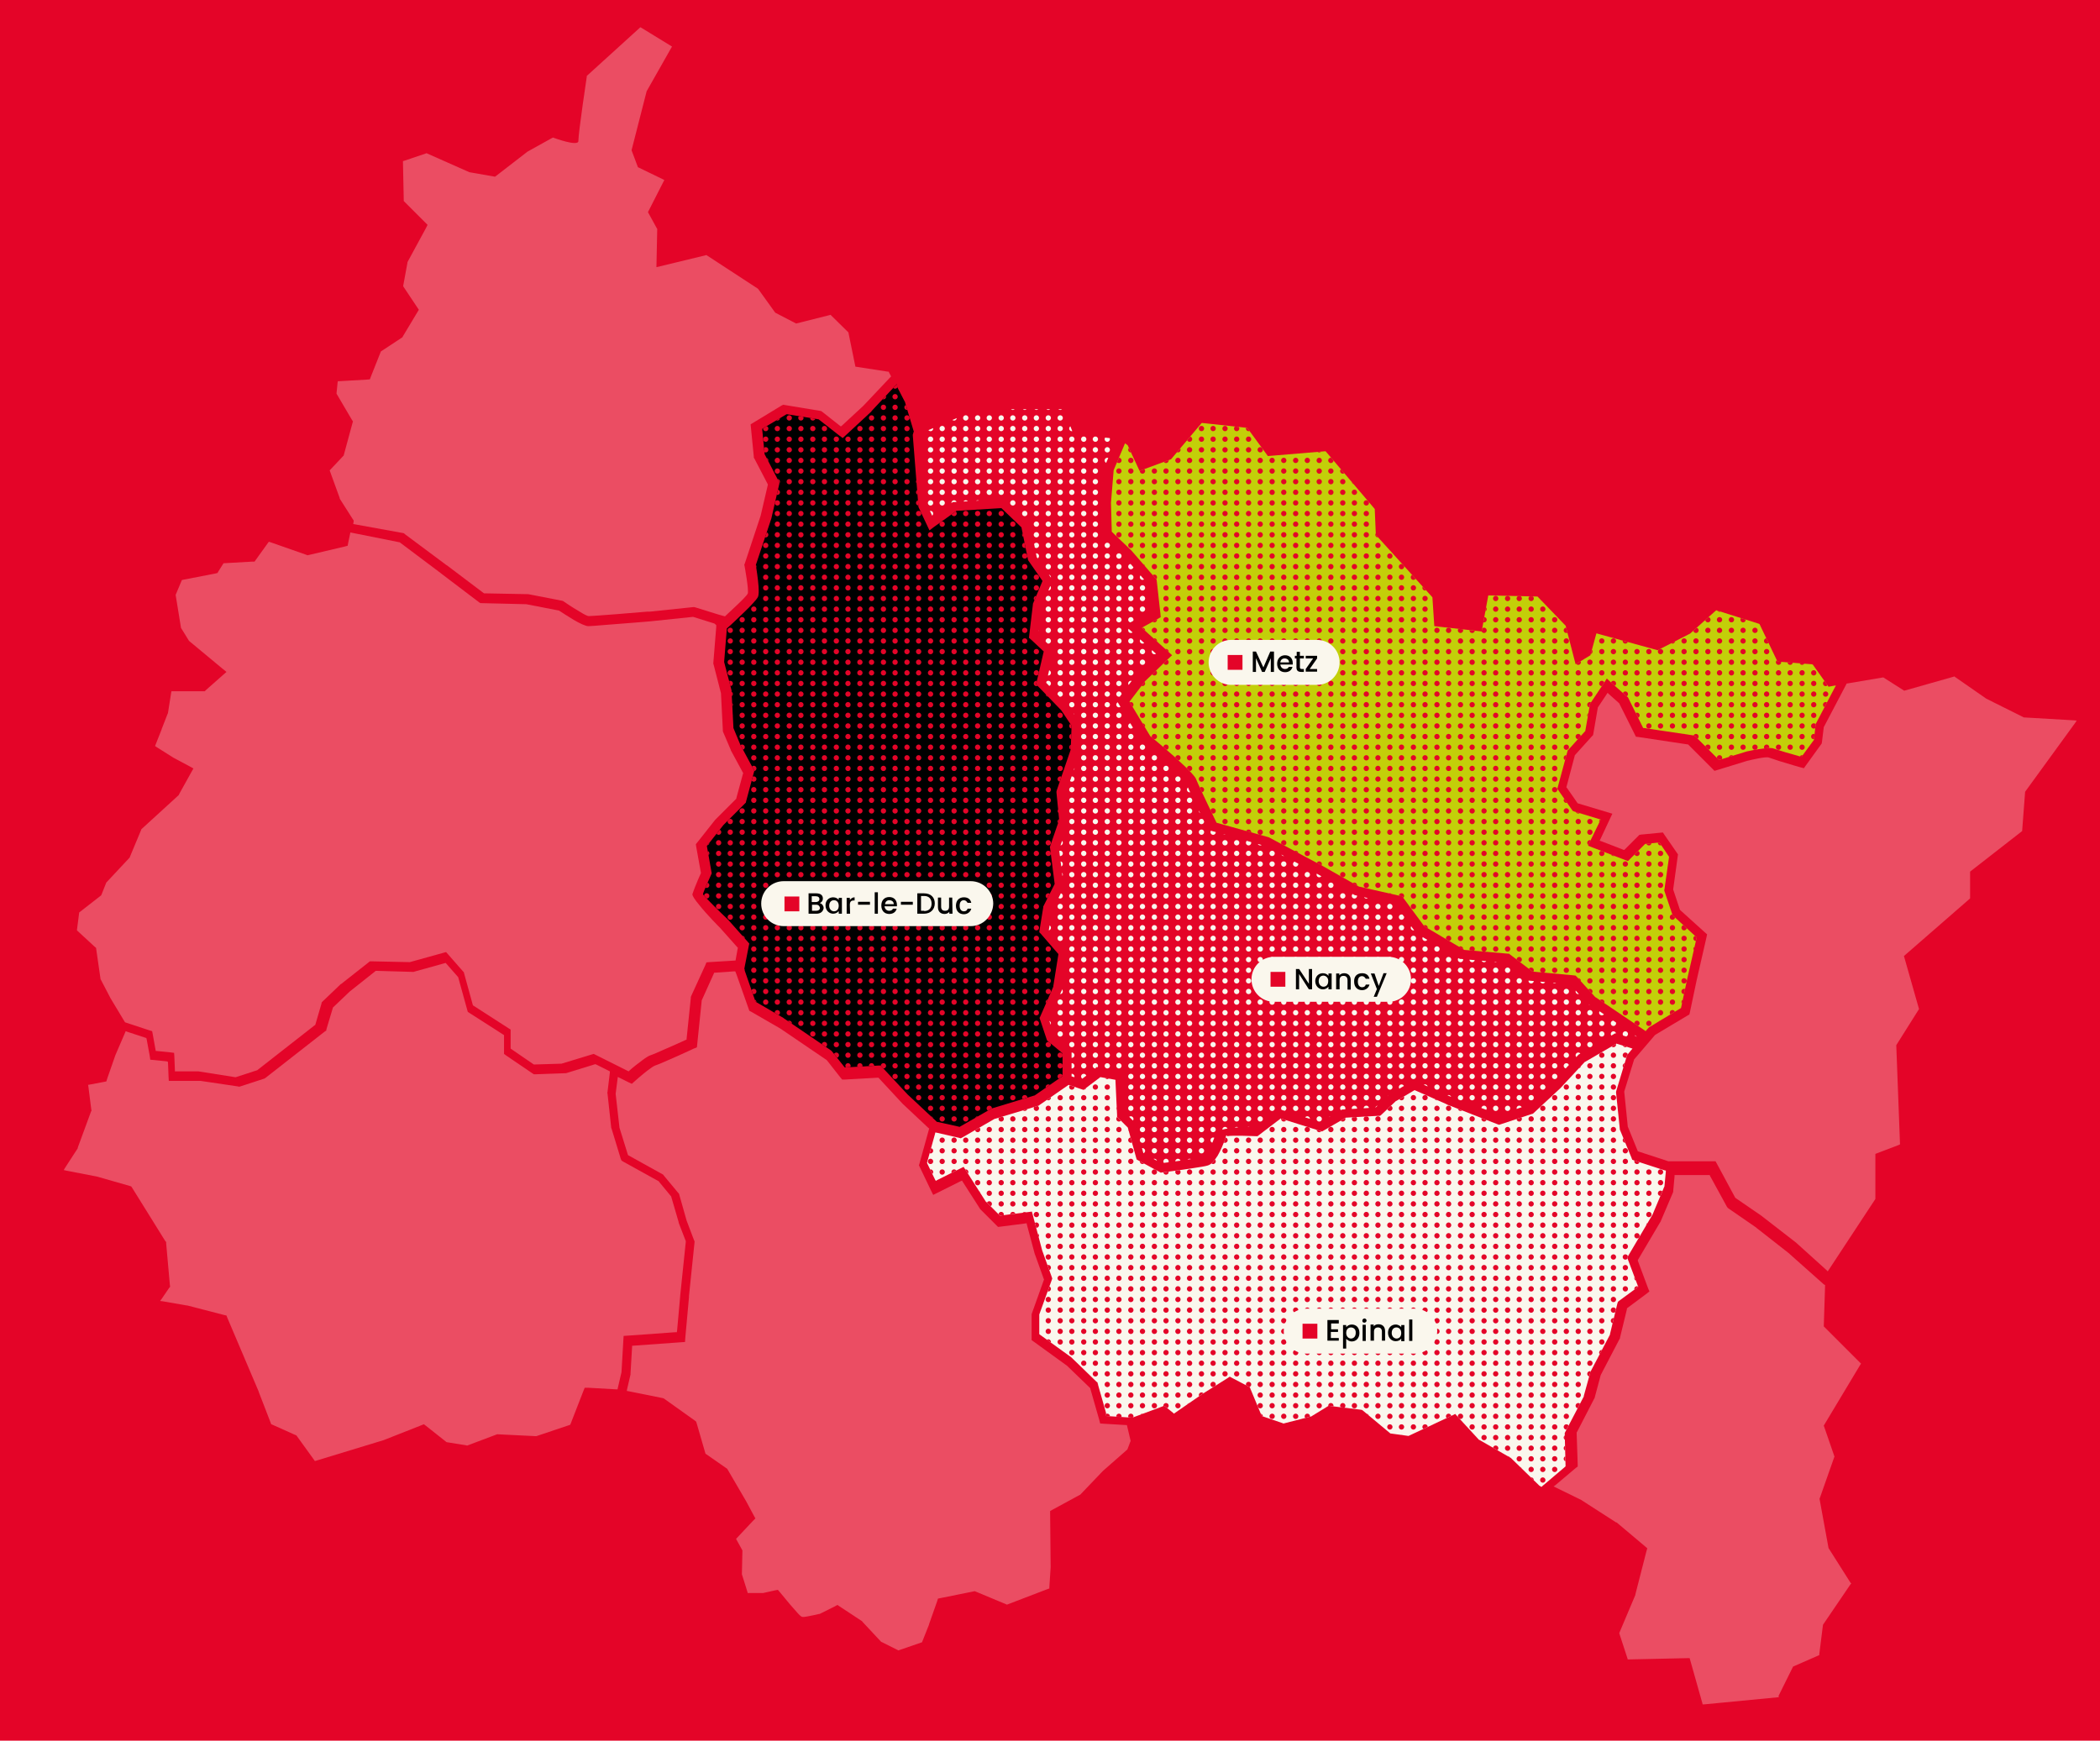 <?xml version="1.0" encoding="utf-8"?>
<!-- Generator: Adobe Illustrator 26.3.1, SVG Export Plug-In . SVG Version: 6.00 Build 0)  -->
<svg version="1.1" id="Calque_1" xmlns="http://www.w3.org/2000/svg" xmlns:xlink="http://www.w3.org/1999/xlink" x="0px" y="0px"
	 viewBox="0 0 793.7 658" style="enable-background:new 0 0 793.7 658;" xml:space="preserve">
<style type="text/css">
	.st0{fill:#E40428;}
	.st1{opacity:0.3;fill:#FAF7ED;enable-background:new    ;}
	.st2{fill:#C3CF09;}
	.st3{clip-path:url(#SVGID_00000071532747069795580690000008490528787678809778_);}
	.st4{fill:none;stroke:#E40428;stroke-width:2.003;stroke-linecap:round;stroke-linejoin:round;}
	.st5{fill:none;stroke:#E40428;stroke-width:2.003;stroke-linecap:round;stroke-linejoin:round;stroke-dasharray:0,4.015;}
	.st6{opacity:0.3;fill:#E40428;enable-background:new    ;}
	.st7{clip-path:url(#SVGID_00000032644915397063541100000012828191322917189528_);}
	.st8{fill:none;stroke:#FAF7ED;stroke-width:2.003;stroke-linecap:round;stroke-linejoin:round;}
	.st9{fill:none;stroke:#FAF7ED;stroke-width:2.003;stroke-linecap:round;stroke-linejoin:round;stroke-dasharray:0,4.015;}
	.st10{fill:#FAF7ED;}
	.st11{clip-path:url(#SVGID_00000181796785133167487800000003663533965381830047_);}
	.st12{clip-path:url(#SVGID_00000046302449877749279350000006318810611259064478_);}
	.st13{fill:#FFFFFF;}
	.st14{fill:none;}
	.st15{enable-background:new    ;}
	.st16{fill:#BCBBB5;}
	.st17{fill:#BCBBB5;enable-background:new    ;}
	.st18{fill:#C3CF09;enable-background:new    ;}
	.st19{fill:#FAF7ED;enable-background:new    ;}
	.st20{fill:#878708;}
	.st21{fill:#878708;enable-background:new    ;}
	.st22{fill:#E40428;enable-background:new    ;}
</style>
<g id="Calque_1_00000061444796360501099260000002210217810869022860_">
	<rect x="0" class="st0" width="793.7" height="658"/>
</g>
<g id="HAUT_RHIN_00000105415851320630319850000015568056351974994338_">
	<g id="Layer_1_00000173145697554593505750000017475552086923789203_">
		<path class="st1" d="M689.8,485.8l-0.5,15.6l13.8,13.8l0.3,0.3l-0.3,0.4l-13.8,23l4,11.6l0.1,0.1l-0.1,0.1l-5.6,15.9l3.4,18.6
			l8.3,13.1l0.3,0.3l-0.3,0.3L689,614.2l-1.4,11.1v0.4l-0.3,0.1l-9.6,4.2l-5.5,11.1l0.1,0.5h-0.3l-28,2.7h-0.5l-0.1-0.5l-4.8-17
			l-23,0.5h-0.4l-0.1-0.4l-3-9.2l-0.1-0.3l0.1-0.3l6-14.2v-0.1v-0.1l0,0l4.2-16.4l0.3-1l-0.8-0.7l-10.8-9.1h-0.1h-0.1l-12.9-8.3
			l-0.1-0.1l0,0l-9.8-4.8l-0.8-0.4l0.7-0.5l7.7-6.5l0.7-0.5v-0.8l-0.4-12v-0.1l0.1-0.1l6.6-12.8l0.1-0.1v-0.1l2.3-8.6l0,0l0,0
			l7.2-13.8l0,0l0.1-0.1v-0.3l0,0l2.6-10.7v-0.3l0.1-0.1l7.4-5.5l1-0.8l-0.5-1.2l-3.8-10.2l-0.1-0.3l0.1-0.3l8.5-14.4l0,0l0.1-0.1
			v-0.1l4.6-10.8l0,0l0.1-0.3v-0.3l0.5-5.5v-0.5h0.5h12.4h0.4l0.1,0.3l6.4,11.7l0.3,0.4l0.4,0.3l10,6.9l0.5,0.4l0,0l12,9.4l0,0
			l13.5,12l0.3,0.1L689.8,485.8L689.8,485.8z"/>
	</g>
</g>
<g id="BAS_RHIN_00000116226507935991639310000008227629060813631901_">
	<path class="st1" d="M698,258.4l13.6-2.3h0.2l0.2,0.1l7.7,4.9l18.7-5.3l0.3-0.1l0.2,0.2l11.8,8.2l14.2,7.1l18.9,1.1l1.1,0.1
		l-0.6,0.9l-18.9,26l-1.1,14.5v0.3l-0.2,0.2l-19.5,15.2v9.8v0.3l-0.2,0.2l-24.8,21.6l5.6,19.7l0.1,0.3l-0.1,0.2l-8.5,13.5l1.4,37.1
		v0.4l-0.4,0.2l-8.9,3.4V453v0.2l-0.1,0.2L691.2,480l-0.4,0.6l-0.5-0.5L679,469.9l0,0l-0.1-0.1l0,0l-12.9-10l-0.1-0.1l0,0l-9.9-6.8
		l-0.1-0.1l-0.1-0.1l-6.9-12.8l-0.5-0.9h-1.1h-16.5h-0.1h-0.1l-11.3-3.7l-0.3-0.1l-0.1-0.3l-3.7-9.1v-0.1v-0.1l-1.3-12.8v-0.1v-0.1
		l3.7-12v-0.1l0.1-0.1l7.7-9l0.1-0.1l0.1-0.1l12.2-7.3l0.7-0.4l0.2-0.8l0,0l2.4-11.4l0,0l0.1-0.5l3.8-16.6l0.2-1l-0.8-0.7L635,344
		l-0.1-0.1v-0.1l-2.5-7.5v-0.1v-0.1l1.7-12.4l0.1-0.7l-0.4-0.6l-4.7-6.8l-0.6-0.9l-1.1,0.1l-7.2,0.7l-0.6,0.1l-0.4,0.4l-5,5
		l-0.3,0.3l-0.4-0.1l-8.3-3.2l-0.6-0.2l0.3-0.6l3.6-7.7l0.9-1.9l-2-0.6l-11-3.3l-0.2-0.1l-0.1-0.2l-3.9-5.6l-0.2-0.2l0.1-0.3
		l3.1-11.7v-0.1l0.1-0.1l6.4-7.1l0.4-0.4l0.1-0.5l0,0l1.7-9.9v-0.1l0.1-0.1l3.2-4.8l0.4-0.6l0.5,0.5l3.7,3.3l0.1,0.1l0.1,0.1
		l5.9,11.8l0,0l0.4,0.8l0.9,0.1l18.6,2.8h0.2l0.1,0.1l9.1,9.1l0.8,0.8l1-0.3l11.4-3.5l0,0l0.5-0.1c0.4-0.1,2-0.5,3.6-0.8l0,0
		c1.7-0.3,3.5-0.6,4.1-0.3c0.6,0.2,2.2,0.7,3.9,1.3c3.5,1.1,8.1,2.4,8.1,2.4l0,0l1.2,0.3l0.7-1l5.7-7.9l0.3-0.4l0.1-0.5l0.7-5.7
		v-0.1l0.1-0.1l8.4-16l0.1-0.3L698,258.4L698,258.4z"/>
</g>
<g id="MOSELLE_00000038375309742018827600000017600058313077523603_">
	<path class="st2" d="M426.2,168.3l4.5,9.7l11.9-4.4l11.4-13.5l0.2-0.2h0.3l16.5,1.8h0.3l0.2,0.2l7.7,10.5l21.5-1.8h0.3l0.2,0.2
		l18.3,21.5l0.1,0.2v0.2l0.4,9.5l21.3,23.5l0.1,0.2v0.2l0.7,10.6l17.9,2l2.4-13.1l0.1-0.5h0.5l17.9,0.4h0.2l0.2,0.2l10.4,10.8
		l0.1,0.1v0.2l3.7,14.3l5.6-3.4l2.1-7.7l0.2-0.6l0.6,0.2l22.5,6.2l12.3-6.3l9.6-8.6l0.3-0.2l0.3,0.1l15.8,5l0.2,0.1l0.1,0.2l6.7,14
		l12.9,1h0.3l0.2,0.2l5.9,8.3l1.6-0.3l1.2-0.2l-0.6,1.1l-6.9,13.2l-0.2,0.3v0.3l-0.6,5.5v0.2l-0.1,0.1l-4.4,6l-0.2,0.3l-0.4-0.1
		c-1.5-0.4-3.7-1.1-5.6-1.6c-2-0.6-3.8-1.2-4.4-1.4l0,0c-0.7-0.3-2.1-0.3-3.5-0.1c-3,0.3-6.5,1.1-6.5,1.1l0,0l0,0h-0.1l-10.4,3.2
		l-0.3,0.1l-0.3-0.3l-8.7-8.7L640,278l-0.6-0.1l-18.1-2.7H621l-0.1-0.3l-5.5-11.1l0,0l-0.2-0.3l-0.3-0.2l0,0l-6.1-5.4l-1.5-1.4
		l-1.1,1.7l-5,7.5L601,266l-0.1,0.4l-1.7,9.7v0.2l-0.1,0.1l-6.3,7l0,0l-0.3,0.3l-0.1,0.4l-3.6,13.3l-0.2,0.8l0.5,0.7l5,7.2l0.4,0.5
		l0.6,0.2l0,0l9.2,2.8l0.7,0.2l-0.3,0.6L601,318l-0.8,1.7l1.8,0.7l12.2,4.7l1.1,0.4l0.8-0.8l5.5-5.5l0.2-0.2h0.2l4.9-0.5h0.3
		l0.2,0.3l3.3,4.9l0.1,0.2v0.2l-1.7,12l-0.1,0.4l0.1,0.4l0,0l2.9,8.6l0,0l0.1,0.4l0.3,0.3l8.7,8l0.2,0.2l-0.1,0.3l-3.5,15.3l0,0l0,0
		l-2.3,10.8l-0.1,0.3l-0.2,0.1l-11.6,7l0,0l-0.3,0.2l-0.2,0.2l-0.7,0.8l-0.3,0.4l-0.4-0.3L603.1,377H603l0,0l-7-7.7l-0.5-0.5
		l-0.7-0.1l0,0l-15.4-1.4h-0.2l-0.1-0.1l-8.4-6.4l-0.4-0.3h-0.5l-16.3-1.4h-0.1l-0.1-0.1l-14.9-8.8l-0.1-0.1l-0.1-0.1l-7.9-10.7
		l-0.4-0.5l-0.6-0.1l-15.4-3.5h-0.1h-0.1l-15.5-8.8l0,0h-0.1l-18.2-9.7l-0.2-0.1l-0.2-0.1l0,0l-19.4-5.4l-0.3-0.1l-0.1-0.2
		c-1-2.1-3.5-7.2-5.4-11.3c-1.1-2.4-2.1-4.5-2.3-5.1c-0.3-0.8-2.2-2.9-4.7-5.2c-4.5-4.3-10.9-9.6-12.4-10.8l-0.1-0.1l-0.1-0.1
		l-7.6-12.6l-0.2-0.3l0.2-0.3l5.7-7.5l0,0l0,0l8.8-8.5l1.4-1.3l-1.4-1.3l-9.4-8.5l-0.6-0.6l0.7-0.4l5.4-3l1-0.6l-0.1-1.2l-1.4-12.6
		l-0.1-0.5l-0.4-0.4l0,0l-9-10.4l0,0l-0.1-0.1l0,0l-7.2-6.9l-0.2-0.2v-0.2l-0.3-10.7l0,0l0,0l1-12.1v-0.1v-0.1l3.8-9l0.5-1.2
		L426.2,168.3L426.2,168.3z"/>
</g>
<g id="MOSELLE_-_copie_00000013174656317759339430000000796217775309203074_">
	<g>
		<g>
			<g>
				<defs>
					<path id="SVGID_1_" d="M426.2,168.3l4.5,9.7l11.9-4.4l11.4-13.5l0.2-0.2h0.3l16.5,1.8h0.3l0.2,0.2l7.7,10.5l21.5-1.8h0.3
						l0.2,0.2l18.3,21.5l0.1,0.2v0.2l0.4,9.5l21.3,23.5l0.1,0.2v0.2l0.7,10.6l17.9,2l2.4-13.1l0.1-0.5h0.5l17.9,0.4h0.2l0.2,0.2
						l10.4,10.8l0.1,0.1v0.2l3.7,14.3l5.6-3.4l2.1-7.7l0.2-0.6l0.6,0.2l22.5,6.2l12.3-6.3l9.6-8.6l0.3-0.2l0.3,0.1l15.8,5l0.2,0.1
						l0.1,0.2l6.7,14l12.9,1h0.3l0.2,0.2l5.9,8.3l1.6-0.3l1.2-0.2l-0.6,1.1l-6.9,13.2l-0.2,0.3v0.3l-0.6,5.5v0.2l-0.1,0.1l-4.4,6
						l-0.2,0.3l-0.4-0.1c-1.5-0.4-3.7-1.1-5.6-1.6c-2-0.6-3.8-1.2-4.4-1.4l0,0c-0.7-0.3-2.1-0.3-3.5-0.1c-3,0.3-6.5,1.1-6.5,1.1l0,0
						l0,0h-0.1l-10.4,3.2l-0.3,0.1l-0.3-0.3l-8.7-8.7L640,278l-0.6-0.1l-18.1-2.7H621l-0.1-0.3l-5.5-11.1l0,0l-0.2-0.3l-0.3-0.2l0,0
						l-6.1-5.4l-1.5-1.4l-1.1,1.7l-5,7.5L601,266l-0.1,0.4l-1.7,9.7v0.2l-0.1,0.1l-6.3,7l0,0l-0.3,0.3l-0.1,0.4l-3.6,13.3l-0.2,0.8
						l0.5,0.7l5,7.2l0.4,0.5l0.6,0.2l0,0l9.2,2.8l0.7,0.2l-0.3,0.6L601,318l-0.8,1.7l1.8,0.7l12.2,4.7l1.1,0.4l0.8-0.8l5.5-5.5
						l0.2-0.2h0.2l4.9-0.5h0.3l0.2,0.3l3.3,4.9l0.1,0.2v0.2l-1.7,12l-0.1,0.4l0.1,0.4l0,0l2.9,8.6l0,0l0.1,0.4l0.3,0.3l8.7,8
						l0.2,0.2l-0.1,0.3l-3.5,15.3l0,0l0,0l-2.3,10.8l-0.1,0.3l-0.2,0.1l-11.6,7l0,0l-0.3,0.2l-0.2,0.2l-0.7,0.8l-0.3,0.4l-0.4-0.3
						L603.1,377H603l0,0l-7-7.7l-0.5-0.5l-0.7-0.1l0,0l-15.4-1.4h-0.2l-0.1-0.1l-8.4-6.4l-0.4-0.3h-0.5l-16.3-1.4h-0.1l-0.1-0.1
						l-14.9-8.8l-0.1-0.1l-0.1-0.1l-7.9-10.7l-0.4-0.5l-0.6-0.1l-15.4-3.5h-0.1h-0.1l-15.5-8.8l0,0h-0.1l-18.2-9.7l-0.2-0.1
						l-0.2-0.1l0,0l-19.4-5.4l-0.3-0.1l-0.1-0.2c-1-2.1-3.5-7.2-5.4-11.3c-1.1-2.4-2.1-4.5-2.3-5.1c-0.3-0.8-2.2-2.9-4.7-5.2
						c-4.5-4.3-10.9-9.6-12.4-10.8l-0.1-0.1l-0.1-0.1l-7.6-12.6l-0.2-0.3l0.2-0.3l5.7-7.5l0,0l0,0l8.8-8.5l1.4-1.3l-1.4-1.3
						l-9.4-8.5l-0.6-0.6l0.7-0.4l5.4-3l1-0.6l-0.1-1.2l-1.4-12.6l-0.1-0.5l-0.4-0.4l0,0l-9-10.4l0,0l-0.1-0.1l0,0l-7.2-6.9l-0.2-0.2
						v-0.2l-0.3-10.7l0,0l0,0l1-12.1v-0.1v-0.1l3.8-9l0.5-1.2L426.2,168.3L426.2,168.3z"/>
				</defs>
				<clipPath id="SVGID_00000095297746047054524570000004848076423136876209_">
					<use xlink:href="#SVGID_1_"  style="overflow:visible;"/>
				</clipPath>
				<g style="clip-path:url(#SVGID_00000095297746047054524570000004848076423136876209_);">
					<g>
						<g>
							<line class="st5" x1="258.2" y1="1.4" x2="258.2" y2="657.8"/>
						</g>
					</g>
					<g>
						<g>
							<line class="st5" x1="262.7" y1="1.4" x2="262.7" y2="657.8"/>
						</g>
					</g>
					<g>
						<g>
							<line class="st5" x1="267.1" y1="1.4" x2="267.1" y2="657.8"/>
						</g>
					</g>
					<g>
						<g>
							<line class="st5" x1="271.6" y1="1.4" x2="271.6" y2="657.8"/>
						</g>
					</g>
					<g>
						<g>
							<line class="st5" x1="276" y1="1.4" x2="276" y2="657.8"/>
						</g>
					</g>
					<g>
						<g>
							<line class="st5" x1="280.5" y1="1.4" x2="280.5" y2="657.8"/>
						</g>
					</g>
					<g>
						<g>
							<line class="st5" x1="284.9" y1="1.4" x2="284.9" y2="657.8"/>
						</g>
					</g>
					<g>
						<g>
							<line class="st5" x1="289.4" y1="1.4" x2="289.4" y2="657.8"/>
						</g>
					</g>
					<g>
						<g>
							<line class="st5" x1="293.8" y1="1.4" x2="293.8" y2="657.8"/>
						</g>
					</g>
					<g>
						<g>
							<line class="st5" x1="298.3" y1="1.4" x2="298.3" y2="657.8"/>
						</g>
					</g>
					<g>
						<g>
							<line class="st5" x1="302.7" y1="1.4" x2="302.7" y2="657.8"/>
						</g>
					</g>
					<g>
						<g>
							<line class="st5" x1="307.2" y1="1.4" x2="307.2" y2="657.8"/>
						</g>
					</g>
					<g>
						<g>
							<line class="st5" x1="311.6" y1="1.4" x2="311.6" y2="657.8"/>
						</g>
					</g>
					<g>
						<g>
							<line class="st5" x1="316.1" y1="1.4" x2="316.1" y2="657.8"/>
						</g>
					</g>
					<g>
						<g>
							<line class="st5" x1="320.5" y1="1.4" x2="320.5" y2="657.8"/>
						</g>
					</g>
					<g>
						<g>
							<line class="st5" x1="325" y1="1.4" x2="325" y2="657.8"/>
						</g>
					</g>
					<g>
						<g>
							<line class="st5" x1="329.4" y1="1.4" x2="329.4" y2="657.8"/>
						</g>
					</g>
					<g>
						<g>
							<line class="st5" x1="333.9" y1="1.4" x2="333.9" y2="657.8"/>
						</g>
					</g>
					<g>
						<g>
							<line class="st5" x1="338.3" y1="1.4" x2="338.3" y2="657.8"/>
						</g>
					</g>
					<g>
						<g>
							<line class="st5" x1="342.8" y1="1.4" x2="342.8" y2="657.8"/>
						</g>
					</g>
					<g>
						<g>
							<line class="st5" x1="347.2" y1="1.4" x2="347.2" y2="657.8"/>
						</g>
					</g>
					<g>
						<g>
							<line class="st5" x1="351.7" y1="1.4" x2="351.7" y2="657.8"/>
						</g>
					</g>
					<g>
						<g>
							<line class="st5" x1="356.1" y1="1.4" x2="356.1" y2="657.8"/>
						</g>
					</g>
					<g>
						<g>
							<line class="st5" x1="360.6" y1="1.4" x2="360.6" y2="657.8"/>
						</g>
					</g>
					<g>
						<g>
							<line class="st5" x1="365" y1="1.4" x2="365" y2="657.8"/>
						</g>
					</g>
					<g>
						<g>
							<line class="st5" x1="369.5" y1="1.4" x2="369.5" y2="657.8"/>
						</g>
					</g>
					<g>
						<g>
							<line class="st5" x1="373.9" y1="1.4" x2="373.9" y2="657.8"/>
						</g>
					</g>
					<g>
						<g>
							<line class="st5" x1="378.4" y1="1.4" x2="378.4" y2="657.8"/>
						</g>
					</g>
					<g>
						<g>
							<line class="st5" x1="382.8" y1="1.4" x2="382.8" y2="657.8"/>
						</g>
					</g>
					<g>
						<g>
							<line class="st5" x1="387.3" y1="1.4" x2="387.3" y2="657.8"/>
						</g>
					</g>
					<g>
						<g>
							<line class="st5" x1="391.7" y1="1.4" x2="391.7" y2="657.8"/>
						</g>
					</g>
					<g>
						<g>
							<line class="st5" x1="396.2" y1="1.4" x2="396.2" y2="657.8"/>
						</g>
					</g>
					<g>
						<g>
							<line class="st5" x1="400.7" y1="1.4" x2="400.7" y2="657.8"/>
						</g>
					</g>
					<g>
						<g>
							<line class="st5" x1="405.1" y1="1.4" x2="405.1" y2="657.8"/>
						</g>
					</g>
					<g>
						<g>
							<line class="st5" x1="409.6" y1="1.4" x2="409.6" y2="657.8"/>
						</g>
					</g>
					<g>
						<g>
							<line class="st5" x1="414" y1="1.4" x2="414" y2="657.8"/>
						</g>
					</g>
					<g>
						<g>
							<line class="st5" x1="418.5" y1="1.4" x2="418.5" y2="657.8"/>
						</g>
					</g>
					<g>
						<g>
							<line class="st5" x1="422.9" y1="1.4" x2="422.9" y2="657.8"/>
						</g>
					</g>
					<g>
						<g>
							<line class="st5" x1="427.4" y1="1.4" x2="427.4" y2="657.8"/>
						</g>
					</g>
					<g>
						<g>
							<line class="st5" x1="431.8" y1="1.4" x2="431.8" y2="657.8"/>
						</g>
					</g>
					<g>
						<g>
							<line class="st5" x1="436.3" y1="1.4" x2="436.3" y2="657.8"/>
						</g>
					</g>
					<g>
						<g>
							<line class="st5" x1="440.7" y1="1.4" x2="440.7" y2="657.8"/>
						</g>
					</g>
					<g>
						<g>
							<line class="st5" x1="445.2" y1="1.4" x2="445.2" y2="657.8"/>
						</g>
					</g>
					<g>
						<g>
							<line class="st5" x1="449.6" y1="1.4" x2="449.6" y2="657.8"/>
						</g>
					</g>
					<g>
						<g>
							<line class="st5" x1="454.1" y1="1.4" x2="454.1" y2="657.8"/>
						</g>
					</g>
					<g>
						<g>
							<line class="st5" x1="458.5" y1="1.4" x2="458.5" y2="657.8"/>
						</g>
					</g>
					<g>
						<g>
							<line class="st5" x1="463" y1="1.4" x2="463" y2="657.8"/>
						</g>
					</g>
					<g>
						<g>
							<line class="st5" x1="467.4" y1="1.4" x2="467.4" y2="657.8"/>
						</g>
					</g>
					<g>
						<g>
							<line class="st5" x1="471.9" y1="1.4" x2="471.9" y2="657.8"/>
						</g>
					</g>
					<g>
						<g>
							<line class="st5" x1="476.3" y1="1.4" x2="476.3" y2="657.8"/>
						</g>
					</g>
					<g>
						<g>
							<line class="st5" x1="480.8" y1="1.4" x2="480.8" y2="657.8"/>
						</g>
					</g>
					<g>
						<g>
							<line class="st5" x1="485.2" y1="1.4" x2="485.2" y2="657.8"/>
						</g>
					</g>
					<g>
						<g>
							<line class="st5" x1="489.7" y1="1.4" x2="489.7" y2="657.8"/>
						</g>
					</g>
					<g>
						<g>
							<line class="st5" x1="494.1" y1="1.4" x2="494.1" y2="657.8"/>
						</g>
					</g>
					<g>
						<g>
							<line class="st5" x1="498.6" y1="1.4" x2="498.6" y2="657.8"/>
						</g>
					</g>
					<g>
						<g>
							<line class="st5" x1="503" y1="1.4" x2="503" y2="657.8"/>
						</g>
					</g>
					<g>
						<g>
							<line class="st5" x1="507.5" y1="1.4" x2="507.5" y2="657.8"/>
						</g>
					</g>
					<g>
						<g>
							<line class="st5" x1="511.9" y1="1.4" x2="511.9" y2="657.8"/>
						</g>
					</g>
					<g>
						<g>
							<line class="st5" x1="516.4" y1="1.4" x2="516.4" y2="657.8"/>
						</g>
					</g>
					<g>
						<g>
							<line class="st5" x1="520.8" y1="1.4" x2="520.8" y2="657.8"/>
						</g>
					</g>
					<g>
						<g>
							<line class="st5" x1="525.3" y1="1.4" x2="525.3" y2="657.8"/>
						</g>
					</g>
					<g>
						<g>
							<line class="st5" x1="529.7" y1="1.4" x2="529.7" y2="657.8"/>
						</g>
					</g>
					<g>
						<g>
							<line class="st5" x1="534.2" y1="1.4" x2="534.2" y2="657.8"/>
						</g>
					</g>
					<g>
						<g>
							<line class="st5" x1="538.6" y1="1.4" x2="538.6" y2="657.8"/>
						</g>
					</g>
					<g>
						<g>
							<line class="st5" x1="543.1" y1="1.4" x2="543.1" y2="657.8"/>
						</g>
					</g>
					<g>
						<g>
							<line class="st5" x1="547.5" y1="1.4" x2="547.5" y2="657.8"/>
						</g>
					</g>
					<g>
						<g>
							<line class="st5" x1="552" y1="1.4" x2="552" y2="657.8"/>
						</g>
					</g>
					<g>
						<g>
							<line class="st5" x1="556.4" y1="1.4" x2="556.4" y2="657.8"/>
						</g>
					</g>
					<g>
						<g>
							<line class="st5" x1="560.9" y1="1.4" x2="560.9" y2="657.8"/>
						</g>
					</g>
					<g>
						<g>
							<line class="st5" x1="565.3" y1="1.4" x2="565.3" y2="657.8"/>
						</g>
					</g>
					<g>
						<g>
							<line class="st5" x1="569.8" y1="1.4" x2="569.8" y2="657.8"/>
						</g>
					</g>
					<g>
						<g>
							<line class="st5" x1="574.2" y1="1.4" x2="574.2" y2="657.8"/>
						</g>
					</g>
					<g>
						<g>
							<line class="st5" x1="578.7" y1="1.4" x2="578.7" y2="657.8"/>
						</g>
					</g>
					<g>
						<g>
							<line class="st5" x1="583.1" y1="1.4" x2="583.1" y2="657.8"/>
						</g>
					</g>
					<g>
						<g>
							<line class="st5" x1="587.6" y1="1.4" x2="587.6" y2="657.8"/>
						</g>
					</g>
					<g>
						<g>
							<line class="st5" x1="592" y1="1.4" x2="592" y2="657.8"/>
						</g>
					</g>
					<g>
						<g>
							<line class="st5" x1="596.5" y1="1.4" x2="596.5" y2="657.8"/>
						</g>
					</g>
					<g>
						<g>
							<line class="st5" x1="600.9" y1="1.4" x2="600.9" y2="657.8"/>
						</g>
					</g>
					<g>
						<g>
							<line class="st5" x1="605.4" y1="1.4" x2="605.4" y2="657.8"/>
						</g>
					</g>
					<g>
						<g>
							<line class="st5" x1="609.8" y1="1.4" x2="609.8" y2="657.8"/>
						</g>
					</g>
					<g>
						<g>
							<line class="st5" x1="614.3" y1="1.4" x2="614.3" y2="657.8"/>
						</g>
					</g>
					<g>
						<g>
							<line class="st5" x1="618.7" y1="1.4" x2="618.7" y2="657.8"/>
						</g>
					</g>
					<g>
						<g>
							<line class="st5" x1="623.2" y1="1.4" x2="623.2" y2="657.8"/>
						</g>
					</g>
					<g>
						<g>
							<line class="st5" x1="627.6" y1="1.4" x2="627.6" y2="657.8"/>
						</g>
					</g>
					<g>
						<g>
							<line class="st5" x1="632.1" y1="1.4" x2="632.1" y2="657.8"/>
						</g>
					</g>
					<g>
						<g>
							<line class="st5" x1="636.5" y1="1.4" x2="636.5" y2="657.8"/>
						</g>
					</g>
					<g>
						<g>
							<line class="st5" x1="641" y1="1.4" x2="641" y2="657.8"/>
						</g>
					</g>
					<g>
						<g>
							<line class="st5" x1="645.5" y1="1.4" x2="645.5" y2="657.8"/>
						</g>
					</g>
					<g>
						<g>
							<line class="st5" x1="649.9" y1="1.4" x2="649.9" y2="657.8"/>
						</g>
					</g>
					<g>
						<g>
							<line class="st5" x1="654.4" y1="1.4" x2="654.4" y2="657.8"/>
						</g>
					</g>
					<g>
						<g>
							<line class="st5" x1="658.8" y1="1.4" x2="658.8" y2="657.8"/>
						</g>
					</g>
					<g>
						<g>
							<line class="st5" x1="663.3" y1="1.4" x2="663.3" y2="657.8"/>
						</g>
					</g>
					<g>
						<g>
							<line class="st5" x1="667.7" y1="1.4" x2="667.7" y2="657.8"/>
						</g>
					</g>
					<g>
						<g>
							<line class="st5" x1="672.2" y1="1.4" x2="672.2" y2="657.8"/>
						</g>
					</g>
					<g>
						<g>
							<line class="st5" x1="676.6" y1="1.4" x2="676.6" y2="657.8"/>
						</g>
					</g>
					<g>
						<g>
							<line class="st5" x1="681.1" y1="1.4" x2="681.1" y2="657.8"/>
						</g>
					</g>
					<g>
						<g>
							<line class="st5" x1="685.5" y1="1.4" x2="685.5" y2="657.8"/>
						</g>
					</g>
					<g>
						<g>
							<line class="st5" x1="690" y1="1.4" x2="690" y2="657.8"/>
						</g>
					</g>
					<g>
						<g>
							<line class="st5" x1="694.4" y1="1.4" x2="694.4" y2="657.8"/>
						</g>
					</g>
					<g>
						<g>
							<line class="st5" x1="698.9" y1="1.4" x2="698.9" y2="657.8"/>
						</g>
					</g>
					<g>
						<g>
							<line class="st5" x1="703.3" y1="1.4" x2="703.3" y2="657.8"/>
						</g>
					</g>
					<g>
						<g>
							<line class="st5" x1="707.8" y1="1.4" x2="707.8" y2="657.8"/>
						</g>
					</g>
				</g>
			</g>
		</g>
	</g>
</g>
<g id="MEURTHE_ET_MOSELLE_00000000194883417034779470000013660684667854530743_">
	<path class="st6" d="M600.9,379.8l17.5,11.9l3.2,2.2l-3.7-1.1l-6.7-2l-0.7-0.2l-0.7,0.4l-12.9,7.5l0,0l-0.2,0.1l-0.2,0.2l-9.3,10
		l0,0l-9.6,8.9l-0.1,0.1h-0.1l-10.5,3.5l-0.2,0.1l-0.2-0.1l-18.1-6.7l0,0l-0.5-0.2l-12.8-5.7l-0.8-0.4l-0.8,0.5l-7.9,4.7l-0.2,0.1
		l-0.2,0.1l-5.1,4.8l-0.2,0.2h-0.2l-12,0.7h-0.4l-0.4,0.2l-7.7,4.5l-0.2,0.1l-0.3-0.1l-14.8-4.7l-0.9-0.3l-0.7,0.6L474,426l-0.2,0.1
		h-0.2c-1.5-0.1-4.9-0.1-8.1,0.3c-2.9,0.3-5.6,1-6.1,2.3v0.1c-0.3,0.8-0.7,2.1-1.4,3.6c-0.4,1-0.9,2-1.4,2.9c-0.3,0.5-0.6,1-0.9,1.3
		c-0.3,0.4-0.6,0.6-0.8,0.7c-1,0.3-4.2,0.8-7.6,1.3c-3.3,0.5-6.7,0.9-8.2,1.1h-0.2l-0.2-0.1l-6.3-3.5l-0.2-0.1l-0.1-0.2l-3-10.9l0,0
		l-0.1-0.5l-0.3-0.3l0,0l-3.3-3.3l-0.2-0.2v-0.2l-0.7-13.8l-0.1-1.4l-1.4-0.3l-7.9-1.4l-0.8-0.1L414,404l-5.1,3.9l-0.3,0.2l-0.3-0.1
		l-2.9-1l-0.4-0.1v-0.4V398v-1l-0.7-0.5l-5.6-4.6l-0.1-0.1l-0.1-0.2l-2-6l-0.1-0.2l0.1-0.2l4.7-10.6l0,0l0.1-0.2v-0.2l2.1-13.3
		l0.1-0.8l-0.5-0.6l-6.4-7.4l-0.2-0.2v-0.3l1.2-7.1v-0.1v-0.1l4.3-8.5l0,0l0.2-0.5l-0.1-0.6l-1.7-13.4v-0.1v-0.1l3.4-9.9l0.1-0.4
		v-0.4l-1-10.2v-0.1V300l5.2-15.3l0.1-0.2v-0.3l0,0l0.4-9.7v-0.6l-0.3-0.5l-4.3-6.5l-0.1-0.1l-0.1-0.1l-8.1-8.4l-0.2-0.2l0.1-0.3
		l2.6-11.3l0,0l0.2-1l-0.7-0.7l-4.9-4.6l-0.2-0.2v-0.3l1.2-10.3v-0.1v-0.1l3.8-9l0.4-0.9l-0.6-0.8l-5.4-7.8l-0.1-0.1v-0.1l-2.4-12.1
		l-0.1-0.5l-0.4-0.4l-8.6-8.3l-0.6-0.5h-0.8l-18.3,1.1h-0.5l-0.4,0.3l-6.6,4.8l-0.6,0.4l-0.3-0.6l-1.8-3.8v-0.1v-0.1l-2.1-25.6V165
		v-0.1l0.3-1.1l0.1-0.3l0.3-0.1l0,0l15.8-6.7h0.1h0.1l16.3-2l0,0l0,0h20.4h0.4l0.1,0.4l3.5,9l15.4,1.7l0.8,0.1l-0.3,0.7l-4.2,10
		l-0.1,0.2v0.3l-1.1,12.6l0,0v0.2l0.4,11.8v0.7l0.5,0.5l7.8,7.5l0,0l0,0l8.4,9.7l0.1,0.1v0.2l1.2,10.3v0.4l-0.3,0.2l-6.9,3.9
		l-2.2,1.2l1.8,1.7l9.9,9l0.5,0.4l-0.5,0.4l-7.1,6.8l-0.1,0.1l-0.1,0.1l0,0l-6.8,9l-0.7,1l0.6,1l8.6,14.3l0.2,0.3l0.2,0.2
		c0,0,7,5.7,11.7,10c2.4,2.2,4.4,4,4.6,4.6c0.7,2.2,7.6,16.3,8.3,17.7l0,0l0.1,0.1l0,0l0.4,0.7l0.8,0.2l20.2,5.7h0.1h0.1l18,9.6l0,0
		l15.7,8.9l0,0l0.2,0.1l0.3,0.1l14.9,3.4l0.2,0.1l0.1,0.2l7.7,10.4l0.2,0.3l0.3,0.2l15.8,9.3l0.4,0.2h0.4l16.2,1.4h0.2l0.1,0.1
		l8.4,6.4l0,0l0.4,0.3h0.5l15.2,1.4h0.2l0.2,0.2l6.5,7.2l0,0l0.1,0.1L600.9,379.8L600.9,379.8"/>
</g>
<g id="MEURTHE_ET_MOSELLE_-_copie_00000078761587261228386020000010948679092321761982_">
	<g>
		<g>
			<g>
				<defs>
					<path id="SVGID_00000051384039861633249060000007358752839184045751_" d="M600.9,379.8l17.5,11.9l3.2,2.2l-3.7-1.1l-6.7-2
						l-0.7-0.2l-0.7,0.4l-12.9,7.5l0,0l-0.2,0.1l-0.2,0.2l-9.3,10l0,0l-9.6,8.9l-0.1,0.1h-0.1l-10.5,3.5l-0.2,0.1l-0.2-0.1
						l-18.1-6.7l0,0l-0.5-0.2l-12.8-5.7l-0.8-0.4l-0.8,0.5l-7.9,4.7l-0.2,0.1l-0.2,0.1l-5.1,4.8l-0.2,0.2h-0.2l-12,0.7h-0.4
						l-0.4,0.2l-7.7,4.5l-0.2,0.1l-0.3-0.1l-14.8-4.7l-0.9-0.3l-0.7,0.6L474,426l-0.2,0.1h-0.2c-1.5-0.1-4.9-0.1-8.1,0.3
						c-2.9,0.3-5.6,1-6.1,2.3v0.1c-0.3,0.8-0.7,2.1-1.4,3.6c-0.4,1-0.9,2-1.4,2.9c-0.3,0.5-0.6,1-0.9,1.3c-0.3,0.4-0.6,0.6-0.8,0.7
						c-1,0.3-4.2,0.8-7.6,1.3c-3.3,0.5-6.7,0.9-8.2,1.1h-0.2l-0.2-0.1l-6.3-3.5l-0.2-0.1l-0.1-0.2l-3-10.9l0,0l-0.1-0.5l-0.3-0.3
						l0,0l-3.3-3.3l-0.2-0.2v-0.2l-0.7-13.8l-0.1-1.4l-1.4-0.3l-7.9-1.4l-0.8-0.1L414,404l-5.1,3.9l-0.3,0.2l-0.3-0.1l-2.9-1
						l-0.4-0.1v-0.4V398v-1l-0.7-0.5l-5.6-4.6l-0.1-0.1l-0.1-0.2l-2-6l-0.1-0.2l0.1-0.2l4.7-10.6l0,0l0.1-0.2v-0.2l2.1-13.3l0.1-0.8
						l-0.5-0.6l-6.4-7.4l-0.2-0.2v-0.3l1.2-7.1v-0.1v-0.1l4.3-8.5l0,0l0.2-0.5l-0.1-0.6l-1.7-13.4v-0.1v-0.1l3.4-9.9l0.1-0.4v-0.4
						l-1-10.2v-0.1V300l5.2-15.3l0.1-0.2v-0.3l0,0l0.4-9.7v-0.6l-0.3-0.5l-4.3-6.5l-0.1-0.1l-0.1-0.1l-8.1-8.4l-0.2-0.2l0.1-0.3
						l2.6-11.3l0,0l0.2-1l-0.7-0.7l-4.9-4.6l-0.2-0.2v-0.3l1.2-10.3v-0.1v-0.1l3.8-9l0.4-0.9l-0.6-0.8l-5.4-7.8l-0.1-0.1v-0.1
						l-2.4-12.1l-0.1-0.5l-0.4-0.4l-8.6-8.3l-0.6-0.5h-0.8l-18.3,1.1h-0.5l-0.4,0.3l-6.6,4.8l-0.6,0.4l-0.3-0.6l-1.8-3.8v-0.1v-0.1
						l-2.1-25.6V165v-0.1l0.3-1.1l0.1-0.3l0.3-0.1l0,0l15.8-6.7h0.1h0.1l16.3-2l0,0l0,0h20.4h0.4l0.1,0.4l3.5,9l15.4,1.7l0.8,0.1
						l-0.3,0.7l-4.2,10l-0.1,0.2v0.3l-1.1,12.6l0,0v0.2l0.4,11.8v0.7l0.5,0.5l7.8,7.5l0,0l0,0l8.4,9.7l0.1,0.1v0.2l1.2,10.3v0.4
						l-0.3,0.2l-6.9,3.9l-2.2,1.2l1.8,1.7l9.9,9l0.5,0.4l-0.5,0.4l-7.1,6.8l-0.1,0.1l-0.1,0.1l0,0l-6.8,9l-0.7,1l0.6,1l8.6,14.3
						l0.2,0.3l0.2,0.2c0,0,7,5.7,11.7,10c2.4,2.2,4.4,4,4.6,4.6c0.7,2.2,7.6,16.3,8.3,17.7l0,0l0.1,0.1l0,0l0.4,0.7l0.8,0.2
						l20.2,5.7h0.1h0.1l18,9.6l0,0l15.7,8.9l0,0l0.2,0.1l0.3,0.1l14.9,3.4l0.2,0.1l0.1,0.2l7.7,10.4l0.2,0.3l0.3,0.2l15.8,9.3
						l0.4,0.2h0.4l16.2,1.4h0.2l0.1,0.1l8.4,6.4l0,0l0.4,0.3h0.5l15.2,1.4h0.2l0.2,0.2l6.5,7.2l0,0l0.1,0.1L600.9,379.8L600.9,379.8
						"/>
				</defs>
				<clipPath id="SVGID_00000075153703301603211930000001328496910787883661_">
					<use xlink:href="#SVGID_00000051384039861633249060000007358752839184045751_"  style="overflow:visible;"/>
				</clipPath>
				<g style="clip-path:url(#SVGID_00000075153703301603211930000001328496910787883661_);">
					<g>
						<g>
							<line class="st9" x1="258.2" y1="1.4" x2="258.2" y2="657.8"/>
						</g>
					</g>
					<g>
						<g>
							<line class="st9" x1="262.7" y1="1.4" x2="262.7" y2="657.8"/>
						</g>
					</g>
					<g>
						<g>
							<line class="st9" x1="267.1" y1="1.4" x2="267.1" y2="657.8"/>
						</g>
					</g>
					<g>
						<g>
							<line class="st9" x1="271.6" y1="1.4" x2="271.6" y2="657.8"/>
						</g>
					</g>
					<g>
						<g>
							<line class="st9" x1="276" y1="1.4" x2="276" y2="657.8"/>
						</g>
					</g>
					<g>
						<g>
							<line class="st9" x1="280.5" y1="1.4" x2="280.5" y2="657.8"/>
						</g>
					</g>
					<g>
						<g>
							<line class="st9" x1="284.9" y1="1.4" x2="284.9" y2="657.8"/>
						</g>
					</g>
					<g>
						<g>
							<line class="st9" x1="289.4" y1="1.4" x2="289.4" y2="657.8"/>
						</g>
					</g>
					<g>
						<g>
							<line class="st9" x1="293.8" y1="1.4" x2="293.8" y2="657.8"/>
						</g>
					</g>
					<g>
						<g>
							<line class="st9" x1="298.3" y1="1.4" x2="298.3" y2="657.8"/>
						</g>
					</g>
					<g>
						<g>
							<line class="st9" x1="302.7" y1="1.4" x2="302.7" y2="657.8"/>
						</g>
					</g>
					<g>
						<g>
							<line class="st9" x1="307.2" y1="1.4" x2="307.2" y2="657.8"/>
						</g>
					</g>
					<g>
						<g>
							<line class="st9" x1="311.6" y1="1.4" x2="311.6" y2="657.8"/>
						</g>
					</g>
					<g>
						<g>
							<line class="st9" x1="316.1" y1="1.4" x2="316.1" y2="657.8"/>
						</g>
					</g>
					<g>
						<g>
							<line class="st9" x1="320.5" y1="1.4" x2="320.5" y2="657.8"/>
						</g>
					</g>
					<g>
						<g>
							<line class="st9" x1="325" y1="1.4" x2="325" y2="657.8"/>
						</g>
					</g>
					<g>
						<g>
							<line class="st9" x1="329.4" y1="1.4" x2="329.4" y2="657.8"/>
						</g>
					</g>
					<g>
						<g>
							<line class="st9" x1="333.9" y1="1.4" x2="333.9" y2="657.8"/>
						</g>
					</g>
					<g>
						<g>
							<line class="st9" x1="338.3" y1="1.4" x2="338.3" y2="657.8"/>
						</g>
					</g>
					<g>
						<g>
							<line class="st9" x1="342.8" y1="1.4" x2="342.8" y2="657.8"/>
						</g>
					</g>
					<g>
						<g>
							<line class="st9" x1="347.2" y1="1.4" x2="347.2" y2="657.8"/>
						</g>
					</g>
					<g>
						<g>
							<line class="st9" x1="351.7" y1="1.4" x2="351.7" y2="657.8"/>
						</g>
					</g>
					<g>
						<g>
							<line class="st9" x1="356.1" y1="1.4" x2="356.1" y2="657.8"/>
						</g>
					</g>
					<g>
						<g>
							<line class="st9" x1="360.6" y1="1.4" x2="360.6" y2="657.8"/>
						</g>
					</g>
					<g>
						<g>
							<line class="st9" x1="365" y1="1.4" x2="365" y2="657.8"/>
						</g>
					</g>
					<g>
						<g>
							<line class="st9" x1="369.5" y1="1.4" x2="369.5" y2="657.8"/>
						</g>
					</g>
					<g>
						<g>
							<line class="st9" x1="373.9" y1="1.4" x2="373.9" y2="657.8"/>
						</g>
					</g>
					<g>
						<g>
							<line class="st9" x1="378.4" y1="1.4" x2="378.4" y2="657.8"/>
						</g>
					</g>
					<g>
						<g>
							<line class="st9" x1="382.8" y1="1.4" x2="382.8" y2="657.8"/>
						</g>
					</g>
					<g>
						<g>
							<line class="st9" x1="387.3" y1="1.4" x2="387.3" y2="657.8"/>
						</g>
					</g>
					<g>
						<g>
							<line class="st9" x1="391.7" y1="1.4" x2="391.7" y2="657.8"/>
						</g>
					</g>
					<g>
						<g>
							<line class="st9" x1="396.2" y1="1.4" x2="396.2" y2="657.8"/>
						</g>
					</g>
					<g>
						<g>
							<line class="st9" x1="400.7" y1="1.4" x2="400.7" y2="657.8"/>
						</g>
					</g>
					<g>
						<g>
							<line class="st9" x1="405.1" y1="1.4" x2="405.1" y2="657.8"/>
						</g>
					</g>
					<g>
						<g>
							<line class="st9" x1="409.6" y1="1.4" x2="409.6" y2="657.8"/>
						</g>
					</g>
					<g>
						<g>
							<line class="st9" x1="414" y1="1.4" x2="414" y2="657.8"/>
						</g>
					</g>
					<g>
						<g>
							<line class="st9" x1="418.5" y1="1.4" x2="418.5" y2="657.8"/>
						</g>
					</g>
					<g>
						<g>
							<line class="st9" x1="422.9" y1="1.4" x2="422.9" y2="657.8"/>
						</g>
					</g>
					<g>
						<g>
							<line class="st9" x1="427.4" y1="1.4" x2="427.4" y2="657.8"/>
						</g>
					</g>
					<g>
						<g>
							<line class="st9" x1="431.8" y1="1.4" x2="431.8" y2="657.8"/>
						</g>
					</g>
					<g>
						<g>
							<line class="st9" x1="436.3" y1="1.4" x2="436.3" y2="657.8"/>
						</g>
					</g>
					<g>
						<g>
							<line class="st9" x1="440.7" y1="1.4" x2="440.7" y2="657.8"/>
						</g>
					</g>
					<g>
						<g>
							<line class="st9" x1="445.2" y1="1.4" x2="445.2" y2="657.8"/>
						</g>
					</g>
					<g>
						<g>
							<line class="st9" x1="449.6" y1="1.4" x2="449.6" y2="657.8"/>
						</g>
					</g>
					<g>
						<g>
							<line class="st9" x1="454.1" y1="1.4" x2="454.1" y2="657.8"/>
						</g>
					</g>
					<g>
						<g>
							<line class="st9" x1="458.5" y1="1.4" x2="458.5" y2="657.8"/>
						</g>
					</g>
					<g>
						<g>
							<line class="st9" x1="463" y1="1.4" x2="463" y2="657.8"/>
						</g>
					</g>
					<g>
						<g>
							<line class="st9" x1="467.4" y1="1.4" x2="467.4" y2="657.8"/>
						</g>
					</g>
					<g>
						<g>
							<line class="st9" x1="471.9" y1="1.4" x2="471.9" y2="657.8"/>
						</g>
					</g>
					<g>
						<g>
							<line class="st9" x1="476.3" y1="1.4" x2="476.3" y2="657.8"/>
						</g>
					</g>
					<g>
						<g>
							<line class="st9" x1="480.8" y1="1.4" x2="480.8" y2="657.8"/>
						</g>
					</g>
					<g>
						<g>
							<line class="st9" x1="485.2" y1="1.4" x2="485.2" y2="657.8"/>
						</g>
					</g>
					<g>
						<g>
							<line class="st9" x1="489.7" y1="1.4" x2="489.7" y2="657.8"/>
						</g>
					</g>
					<g>
						<g>
							<line class="st9" x1="494.1" y1="1.4" x2="494.1" y2="657.8"/>
						</g>
					</g>
					<g>
						<g>
							<line class="st9" x1="498.6" y1="1.4" x2="498.6" y2="657.8"/>
						</g>
					</g>
					<g>
						<g>
							<line class="st9" x1="503" y1="1.4" x2="503" y2="657.8"/>
						</g>
					</g>
					<g>
						<g>
							<line class="st9" x1="507.5" y1="1.4" x2="507.5" y2="657.8"/>
						</g>
					</g>
					<g>
						<g>
							<line class="st9" x1="511.9" y1="1.4" x2="511.9" y2="657.8"/>
						</g>
					</g>
					<g>
						<g>
							<line class="st9" x1="516.4" y1="1.4" x2="516.4" y2="657.8"/>
						</g>
					</g>
					<g>
						<g>
							<line class="st9" x1="520.8" y1="1.4" x2="520.8" y2="657.8"/>
						</g>
					</g>
					<g>
						<g>
							<line class="st9" x1="525.3" y1="1.4" x2="525.3" y2="657.8"/>
						</g>
					</g>
					<g>
						<g>
							<line class="st9" x1="529.7" y1="1.4" x2="529.7" y2="657.8"/>
						</g>
					</g>
					<g>
						<g>
							<line class="st9" x1="534.2" y1="1.4" x2="534.2" y2="657.8"/>
						</g>
					</g>
					<g>
						<g>
							<line class="st9" x1="538.6" y1="1.4" x2="538.6" y2="657.8"/>
						</g>
					</g>
					<g>
						<g>
							<line class="st9" x1="543.1" y1="1.4" x2="543.1" y2="657.8"/>
						</g>
					</g>
					<g>
						<g>
							<line class="st9" x1="547.5" y1="1.4" x2="547.5" y2="657.8"/>
						</g>
					</g>
					<g>
						<g>
							<line class="st9" x1="552" y1="1.4" x2="552" y2="657.8"/>
						</g>
					</g>
					<g>
						<g>
							<line class="st9" x1="556.4" y1="1.4" x2="556.4" y2="657.8"/>
						</g>
					</g>
					<g>
						<g>
							<line class="st9" x1="560.9" y1="1.4" x2="560.9" y2="657.8"/>
						</g>
					</g>
					<g>
						<g>
							<line class="st9" x1="565.3" y1="1.4" x2="565.3" y2="657.8"/>
						</g>
					</g>
					<g>
						<g>
							<line class="st9" x1="569.8" y1="1.4" x2="569.8" y2="657.8"/>
						</g>
					</g>
					<g>
						<g>
							<line class="st9" x1="574.2" y1="1.4" x2="574.2" y2="657.8"/>
						</g>
					</g>
					<g>
						<g>
							<line class="st9" x1="578.7" y1="1.4" x2="578.7" y2="657.8"/>
						</g>
					</g>
					<g>
						<g>
							<line class="st9" x1="583.1" y1="1.4" x2="583.1" y2="657.8"/>
						</g>
					</g>
					<g>
						<g>
							<line class="st9" x1="587.6" y1="1.4" x2="587.6" y2="657.8"/>
						</g>
					</g>
					<g>
						<g>
							<line class="st9" x1="592" y1="1.4" x2="592" y2="657.8"/>
						</g>
					</g>
					<g>
						<g>
							<line class="st9" x1="596.5" y1="1.4" x2="596.5" y2="657.8"/>
						</g>
					</g>
					<g>
						<g>
							<line class="st9" x1="600.9" y1="1.4" x2="600.9" y2="657.8"/>
						</g>
					</g>
					<g>
						<g>
							<line class="st9" x1="605.4" y1="1.4" x2="605.4" y2="657.8"/>
						</g>
					</g>
					<g>
						<g>
							<line class="st9" x1="609.8" y1="1.4" x2="609.8" y2="657.8"/>
						</g>
					</g>
					<g>
						<g>
							<line class="st9" x1="614.3" y1="1.4" x2="614.3" y2="657.8"/>
						</g>
					</g>
					<g>
						<g>
							<line class="st9" x1="618.7" y1="1.4" x2="618.7" y2="657.8"/>
						</g>
					</g>
					<g>
						<g>
							<line class="st9" x1="623.2" y1="1.4" x2="623.2" y2="657.8"/>
						</g>
					</g>
					<g>
						<g>
							<line class="st9" x1="627.6" y1="1.4" x2="627.6" y2="657.8"/>
						</g>
					</g>
					<g>
						<g>
							<line class="st9" x1="632.1" y1="1.4" x2="632.1" y2="657.8"/>
						</g>
					</g>
					<g>
						<g>
							<line class="st9" x1="636.5" y1="1.4" x2="636.5" y2="657.8"/>
						</g>
					</g>
					<g>
						<g>
							<line class="st9" x1="641" y1="1.4" x2="641" y2="657.8"/>
						</g>
					</g>
					<g>
						<g>
							<line class="st9" x1="645.5" y1="1.4" x2="645.5" y2="657.8"/>
						</g>
					</g>
					<g>
						<g>
							<line class="st9" x1="649.9" y1="1.4" x2="649.9" y2="657.8"/>
						</g>
					</g>
					<g>
						<g>
							<line class="st9" x1="654.4" y1="1.4" x2="654.4" y2="657.8"/>
						</g>
					</g>
					<g>
						<g>
							<line class="st9" x1="658.8" y1="1.4" x2="658.8" y2="657.8"/>
						</g>
					</g>
					<g>
						<g>
							<line class="st9" x1="663.3" y1="1.4" x2="663.3" y2="657.8"/>
						</g>
					</g>
					<g>
						<g>
							<line class="st9" x1="667.7" y1="1.4" x2="667.7" y2="657.8"/>
						</g>
					</g>
					<g>
						<g>
							<line class="st9" x1="672.2" y1="1.4" x2="672.2" y2="657.8"/>
						</g>
					</g>
					<g>
						<g>
							<line class="st9" x1="676.6" y1="1.4" x2="676.6" y2="657.8"/>
						</g>
					</g>
					<g>
						<g>
							<line class="st9" x1="681.1" y1="1.4" x2="681.1" y2="657.8"/>
						</g>
					</g>
					<g>
						<g>
							<line class="st9" x1="685.5" y1="1.4" x2="685.5" y2="657.8"/>
						</g>
					</g>
					<g>
						<g>
							<line class="st9" x1="690" y1="1.4" x2="690" y2="657.8"/>
						</g>
					</g>
					<g>
						<g>
							<line class="st9" x1="694.4" y1="1.4" x2="694.4" y2="657.8"/>
						</g>
					</g>
					<g>
						<g>
							<line class="st9" x1="698.9" y1="1.4" x2="698.9" y2="657.8"/>
						</g>
					</g>
					<g>
						<g>
							<line class="st9" x1="703.3" y1="1.4" x2="703.3" y2="657.8"/>
						</g>
					</g>
					<g>
						<g>
							<line class="st9" x1="707.8" y1="1.4" x2="707.8" y2="657.8"/>
						</g>
					</g>
				</g>
			</g>
		</g>
	</g>
</g>
<g id="VOSGES_00000124163607331276734280000000061850064593819055_">
	<path class="st10" d="M350.4,439.4l3-10.8l0.1-0.5l0.6,0.1l8.3,1.9l0.7,0.2l0.6-0.3l12.3-7.1h0.1h0.1l16.2-4.9l0,0l0.3-0.1l0.2-0.2
		l0,0l10.7-7.4l0.3-0.2l0.3,0.1l4.4,1.5l0.9,0.3l0.8-0.6l5.3-4l0.2-0.2h0.3l5,0.9l0.5,0.1v0.5l0.6,12.8v0.7l0.5,0.5l3.5,3.5l0.1,0.1
		v0.1l3.1,11.2l0,0l0.2,0.7l0.7,0.4l7.9,4.3l0.5,0.3l0.6-0.1l0,0c0,0,6.4-0.8,11.5-1.6c2.5-0.4,4.7-0.7,5.6-1
		c0.7-0.2,1.3-0.6,1.9-1.2c0.7-0.7,1.3-1.6,1.9-2.5c0.6-1,1.1-2.1,1.6-3.2c0.7-1.6,1.3-3.1,1.5-4l0.1-0.4h0.4l0,0v0.2
		c2.2-0.4,10.3,0,10.9,0l0,0h0.6l0.5-0.4l8-6.1l0.2-0.2l0.3,0.1l14.6,4.6l0.8,0.2l0.7-0.4l8.1-4.7l0.1-0.1h0.1l12.3-0.7l0,0h0.6
		l0.5-0.4l5.5-5.2l0,0h0.1l6.6-3.9l0.3-0.2l0.3,0.1l11.8,5.2l0,0l0.1,0.1L566,425l0,0l0.6,0.2l0.6-0.2l11.8-3.9l0,0l0.4-0.1l0.3-0.3
		l10-9.3l0.1-0.1l9.1-9.8l0.1-0.1h0.1l11.7-6.8l0.2-0.1l0.2,0.1l4.9,1.5l0.9,0.3l-0.6,0.7l-1.3,1.6l0,0l-0.2,0.3l-0.1,0.4l0,0
		l-3.9,12.9l-0.1,0.4v0.4l1.4,13.6v0.3l0.1,0.2l4.3,10.4l0.3,0.8l0.8,0.3l0,0l11.4,3.7l0.5,0.1v0.5l-0.5,5.2v0.1v0.1l-4.5,10.7l0,0
		l0,0l-9.2,15.6l-0.4,0.7l0.3,0.8l3.7,9.8l0.2,0.4l-0.4,0.3l-6.8,5l-0.5,0.4l-0.2,0.6l-2.8,11.6v0.1v0.1l-7.4,14.1l0,0l-0.1,0.2v0.2
		l-2.4,8.7v0.1v0.1l-7,13.4l-0.2,0.4v0.5l0.3,11.8v0.3l-0.2,0.2l-8.6,7.3l-0.3,0.3l-0.3-0.2l-0.3-0.2h-0.1l-0.1-0.1L571,551.1
		l-0.2-0.1l-0.2-0.1l0,0l-11.5-6.6H559l-0.1-0.1l-8-8.7l-0.9-1l-1.2,0.6l-16.2,7.6l-0.2,0.1h-0.2l-6.5-0.9h-0.2l-0.1-0.1l-10.2-8.5
		l-0.4-0.3l-0.5-0.1l-11.5-1.4l-0.6-0.1l-0.5,0.3l-6.2,3.8h-0.1h-0.1l-10.1,2.6H485l-0.2-0.1l-7.6-2.6l-0.3-0.1l-0.1-0.2l-4.2-10.1
		l-0.2-0.6l-0.6-0.3l0,0l-6.1-3.2l0,0l-0.9-0.5l-0.9,0.6l-9.7,6.1l-0.1,0.1l0,0l-10,6.9l-0.4,0.3l-0.3-0.3l-2.6-2.1l0,0l-0.8-0.6
		l-1,0.4l0,0l-11,4.1h-0.1h-0.1l-9.3-0.6h-0.4L418,534l-3.1-10.9l-0.1-0.5l-0.4-0.3l-9.3-9l0,0l-0.1-0.1l-0.1-0.1l0,0l-11.9-8.6
		l-0.2-0.2V504v-7l0,0v-0.1l4.7-13l0.2-0.6l-0.2-0.6l0,0l-3.6-10l0,0l-3.5-13.2L390,458l-1.5,0.2l-10.3,1.3h-0.3l-0.2-0.2l-5.1-5.1
		h-0.1v-0.1l-7.4-11.6l-0.9-1.4l-1.4,0.7l-8.6,4.3l-0.5,0.3l-0.3-0.5l-2.9-6l-0.1-0.2L350.4,439.4L350.4,439.4z"/>
</g>
<g id="VOSGES_-_copie_00000044179670065187896300000012285083967934334140_">
	<g>
		<g>
			<g>
				<defs>
					<path id="SVGID_00000134959649699362350460000015194780653978347907_" d="M350.4,439.4l3-10.8l0.1-0.5l0.6,0.1l8.3,1.9l0.7,0.2
						l0.6-0.3l12.3-7.1h0.1h0.1l16.2-4.9l0,0l0.3-0.1l0.2-0.2l0,0l10.7-7.4l0.3-0.2l0.3,0.1l4.4,1.5l0.9,0.3l0.8-0.6l5.3-4l0.2-0.2
						h0.3l5,0.9l0.5,0.1v0.5l0.6,12.8v0.7l0.5,0.5l3.5,3.5l0.1,0.1v0.1l3.1,11.2l0,0l0.2,0.7l0.7,0.4l7.9,4.3l0.5,0.3l0.6-0.1l0,0
						c0,0,6.4-0.8,11.5-1.6c2.5-0.4,4.7-0.7,5.6-1c0.7-0.2,1.3-0.6,1.9-1.2c0.7-0.7,1.3-1.6,1.9-2.5c0.6-1,1.1-2.1,1.6-3.2
						c0.7-1.6,1.3-3.1,1.5-4l0.1-0.4h0.4l0,0v0.2c2.2-0.4,10.3,0,10.9,0l0,0h0.6l0.5-0.4l8-6.1l0.2-0.2l0.3,0.1l14.6,4.6l0.8,0.2
						l0.7-0.4l8.1-4.7l0.1-0.1h0.1l12.3-0.7l0,0h0.6l0.5-0.4l5.5-5.2l0,0h0.1l6.6-3.9l0.3-0.2l0.3,0.1l11.8,5.2l0,0l0.1,0.1L566,425
						l0,0l0.6,0.2l0.6-0.2l11.8-3.9l0,0l0.4-0.1l0.3-0.3l10-9.3l0.1-0.1l9.1-9.8l0.1-0.1h0.1l11.7-6.8l0.2-0.1l0.2,0.1l4.9,1.5
						l0.9,0.3l-0.6,0.7l-1.3,1.6l0,0l-0.2,0.3l-0.1,0.4l0,0l-3.9,12.9l-0.1,0.4v0.4l1.4,13.6v0.3l0.1,0.2l4.3,10.4l0.3,0.8l0.8,0.3
						l0,0l11.4,3.7l0.5,0.1v0.5l-0.5,5.2v0.1v0.1l-4.5,10.7l0,0l0,0l-9.2,15.6l-0.4,0.7l0.3,0.8l3.7,9.8l0.2,0.4l-0.4,0.3l-6.8,5
						l-0.5,0.4l-0.2,0.6l-2.8,11.6v0.1v0.1l-7.4,14.1l0,0l-0.1,0.2v0.2l-2.4,8.7v0.1v0.1l-7,13.4l-0.2,0.4v0.5l0.3,11.8v0.3
						l-0.2,0.2l-8.6,7.3l-0.3,0.3l-0.3-0.2l-0.3-0.2h-0.1l-0.1-0.1L571,551.1l-0.2-0.1l-0.2-0.1l0,0l-11.5-6.6H559l-0.1-0.1l-8-8.7
						l-0.9-1l-1.2,0.6l-16.2,7.6l-0.2,0.1h-0.2l-6.5-0.9h-0.2l-0.1-0.1l-10.2-8.5l-0.4-0.3l-0.5-0.1l-11.5-1.4l-0.6-0.1l-0.5,0.3
						l-6.2,3.8h-0.1h-0.1l-10.1,2.6H485l-0.2-0.1l-7.6-2.6l-0.3-0.1l-0.1-0.2l-4.2-10.1l-0.2-0.6l-0.6-0.3l0,0l-6.1-3.2l0,0
						l-0.9-0.5l-0.9,0.6l-9.7,6.1l-0.1,0.1l0,0l-10,6.9l-0.4,0.3l-0.3-0.3l-2.6-2.1l0,0l-0.8-0.6l-1,0.4l0,0l-11,4.1h-0.1h-0.1
						l-9.3-0.6h-0.4L418,534l-3.1-10.9l-0.1-0.5l-0.4-0.3l-9.3-9l0,0l-0.1-0.1l-0.1-0.1l0,0l-11.9-8.6l-0.2-0.2V504v-7l0,0v-0.1
						l4.7-13l0.2-0.6l-0.2-0.6l0,0l-3.6-10l0,0l-3.5-13.2L390,458l-1.5,0.2l-10.3,1.3h-0.3l-0.2-0.2l-5.1-5.1h-0.1v-0.1l-7.4-11.6
						l-0.9-1.4l-1.4,0.7l-8.6,4.3l-0.5,0.3l-0.3-0.5l-2.9-6l-0.1-0.2L350.4,439.4L350.4,439.4z"/>
				</defs>
				<clipPath id="SVGID_00000158726185497172000580000009334505978008590742_">
					<use xlink:href="#SVGID_00000134959649699362350460000015194780653978347907_"  style="overflow:visible;"/>
				</clipPath>
				<g style="clip-path:url(#SVGID_00000158726185497172000580000009334505978008590742_);">
					<g>
						<g>
							<line class="st5" x1="258.2" y1="1.4" x2="258.2" y2="657.8"/>
						</g>
					</g>
					<g>
						<g>
							<line class="st5" x1="262.7" y1="1.4" x2="262.7" y2="657.8"/>
						</g>
					</g>
					<g>
						<g>
							<line class="st5" x1="267.1" y1="1.4" x2="267.1" y2="657.8"/>
						</g>
					</g>
					<g>
						<g>
							<line class="st5" x1="271.6" y1="1.4" x2="271.6" y2="657.8"/>
						</g>
					</g>
					<g>
						<g>
							<line class="st5" x1="276" y1="1.4" x2="276" y2="657.8"/>
						</g>
					</g>
					<g>
						<g>
							<line class="st5" x1="280.5" y1="1.4" x2="280.5" y2="657.8"/>
						</g>
					</g>
					<g>
						<g>
							<line class="st5" x1="284.9" y1="1.4" x2="284.9" y2="657.8"/>
						</g>
					</g>
					<g>
						<g>
							<line class="st5" x1="289.4" y1="1.4" x2="289.4" y2="657.8"/>
						</g>
					</g>
					<g>
						<g>
							<line class="st5" x1="293.8" y1="1.4" x2="293.8" y2="657.8"/>
						</g>
					</g>
					<g>
						<g>
							<line class="st5" x1="298.3" y1="1.4" x2="298.3" y2="657.8"/>
						</g>
					</g>
					<g>
						<g>
							<line class="st5" x1="302.7" y1="1.4" x2="302.7" y2="657.8"/>
						</g>
					</g>
					<g>
						<g>
							<line class="st5" x1="307.2" y1="1.4" x2="307.2" y2="657.8"/>
						</g>
					</g>
					<g>
						<g>
							<line class="st5" x1="311.6" y1="1.4" x2="311.6" y2="657.8"/>
						</g>
					</g>
					<g>
						<g>
							<line class="st5" x1="316.1" y1="1.4" x2="316.1" y2="657.8"/>
						</g>
					</g>
					<g>
						<g>
							<line class="st5" x1="320.5" y1="1.4" x2="320.5" y2="657.8"/>
						</g>
					</g>
					<g>
						<g>
							<line class="st5" x1="325" y1="1.4" x2="325" y2="657.8"/>
						</g>
					</g>
					<g>
						<g>
							<line class="st5" x1="329.4" y1="1.4" x2="329.4" y2="657.8"/>
						</g>
					</g>
					<g>
						<g>
							<line class="st5" x1="333.9" y1="1.4" x2="333.9" y2="657.8"/>
						</g>
					</g>
					<g>
						<g>
							<line class="st5" x1="338.3" y1="1.4" x2="338.3" y2="657.8"/>
						</g>
					</g>
					<g>
						<g>
							<line class="st5" x1="342.8" y1="1.4" x2="342.8" y2="657.8"/>
						</g>
					</g>
					<g>
						<g>
							<line class="st5" x1="347.2" y1="1.4" x2="347.2" y2="657.8"/>
						</g>
					</g>
					<g>
						<g>
							<line class="st5" x1="351.7" y1="1.4" x2="351.7" y2="657.8"/>
						</g>
					</g>
					<g>
						<g>
							<line class="st5" x1="356.1" y1="1.4" x2="356.1" y2="657.8"/>
						</g>
					</g>
					<g>
						<g>
							<line class="st5" x1="360.6" y1="1.4" x2="360.6" y2="657.8"/>
						</g>
					</g>
					<g>
						<g>
							<line class="st5" x1="365" y1="1.4" x2="365" y2="657.8"/>
						</g>
					</g>
					<g>
						<g>
							<line class="st5" x1="369.5" y1="1.4" x2="369.5" y2="657.8"/>
						</g>
					</g>
					<g>
						<g>
							<line class="st5" x1="373.9" y1="1.4" x2="373.9" y2="657.8"/>
						</g>
					</g>
					<g>
						<g>
							<line class="st5" x1="378.4" y1="1.4" x2="378.4" y2="657.8"/>
						</g>
					</g>
					<g>
						<g>
							<line class="st5" x1="382.8" y1="1.4" x2="382.8" y2="657.8"/>
						</g>
					</g>
					<g>
						<g>
							<line class="st5" x1="387.3" y1="1.4" x2="387.3" y2="657.8"/>
						</g>
					</g>
					<g>
						<g>
							<line class="st5" x1="391.7" y1="1.4" x2="391.7" y2="657.8"/>
						</g>
					</g>
					<g>
						<g>
							<line class="st5" x1="396.2" y1="1.4" x2="396.2" y2="657.8"/>
						</g>
					</g>
					<g>
						<g>
							<line class="st5" x1="400.7" y1="1.4" x2="400.7" y2="657.8"/>
						</g>
					</g>
					<g>
						<g>
							<line class="st5" x1="405.1" y1="1.4" x2="405.1" y2="657.8"/>
						</g>
					</g>
					<g>
						<g>
							<line class="st5" x1="409.6" y1="1.4" x2="409.6" y2="657.8"/>
						</g>
					</g>
					<g>
						<g>
							<line class="st5" x1="414" y1="1.4" x2="414" y2="657.8"/>
						</g>
					</g>
					<g>
						<g>
							<line class="st5" x1="418.5" y1="1.4" x2="418.5" y2="657.8"/>
						</g>
					</g>
					<g>
						<g>
							<line class="st5" x1="422.9" y1="1.4" x2="422.9" y2="657.8"/>
						</g>
					</g>
					<g>
						<g>
							<line class="st5" x1="427.4" y1="1.4" x2="427.4" y2="657.8"/>
						</g>
					</g>
					<g>
						<g>
							<line class="st5" x1="431.8" y1="1.4" x2="431.8" y2="657.8"/>
						</g>
					</g>
					<g>
						<g>
							<line class="st5" x1="436.3" y1="1.4" x2="436.3" y2="657.8"/>
						</g>
					</g>
					<g>
						<g>
							<line class="st5" x1="440.7" y1="1.4" x2="440.7" y2="657.8"/>
						</g>
					</g>
					<g>
						<g>
							<line class="st5" x1="445.2" y1="1.4" x2="445.2" y2="657.8"/>
						</g>
					</g>
					<g>
						<g>
							<line class="st5" x1="449.6" y1="1.4" x2="449.6" y2="657.8"/>
						</g>
					</g>
					<g>
						<g>
							<line class="st5" x1="454.1" y1="1.4" x2="454.1" y2="657.8"/>
						</g>
					</g>
					<g>
						<g>
							<line class="st5" x1="458.5" y1="1.4" x2="458.5" y2="657.8"/>
						</g>
					</g>
					<g>
						<g>
							<line class="st5" x1="463" y1="1.4" x2="463" y2="657.8"/>
						</g>
					</g>
					<g>
						<g>
							<line class="st5" x1="467.4" y1="1.4" x2="467.4" y2="657.8"/>
						</g>
					</g>
					<g>
						<g>
							<line class="st5" x1="471.9" y1="1.4" x2="471.9" y2="657.8"/>
						</g>
					</g>
					<g>
						<g>
							<line class="st5" x1="476.3" y1="1.4" x2="476.3" y2="657.8"/>
						</g>
					</g>
					<g>
						<g>
							<line class="st5" x1="480.8" y1="1.4" x2="480.8" y2="657.8"/>
						</g>
					</g>
					<g>
						<g>
							<line class="st5" x1="485.2" y1="1.4" x2="485.2" y2="657.8"/>
						</g>
					</g>
					<g>
						<g>
							<line class="st5" x1="489.7" y1="1.4" x2="489.7" y2="657.8"/>
						</g>
					</g>
					<g>
						<g>
							<line class="st5" x1="494.1" y1="1.4" x2="494.1" y2="657.8"/>
						</g>
					</g>
					<g>
						<g>
							<line class="st5" x1="498.6" y1="1.4" x2="498.6" y2="657.8"/>
						</g>
					</g>
					<g>
						<g>
							<line class="st5" x1="503" y1="1.4" x2="503" y2="657.8"/>
						</g>
					</g>
					<g>
						<g>
							<line class="st5" x1="507.5" y1="1.4" x2="507.5" y2="657.8"/>
						</g>
					</g>
					<g>
						<g>
							<line class="st5" x1="511.9" y1="1.4" x2="511.9" y2="657.8"/>
						</g>
					</g>
					<g>
						<g>
							<line class="st5" x1="516.4" y1="1.4" x2="516.4" y2="657.8"/>
						</g>
					</g>
					<g>
						<g>
							<line class="st5" x1="520.8" y1="1.4" x2="520.8" y2="657.8"/>
						</g>
					</g>
					<g>
						<g>
							<line class="st5" x1="525.3" y1="1.4" x2="525.3" y2="657.8"/>
						</g>
					</g>
					<g>
						<g>
							<line class="st5" x1="529.7" y1="1.4" x2="529.7" y2="657.8"/>
						</g>
					</g>
					<g>
						<g>
							<line class="st5" x1="534.2" y1="1.4" x2="534.2" y2="657.8"/>
						</g>
					</g>
					<g>
						<g>
							<line class="st5" x1="538.6" y1="1.4" x2="538.6" y2="657.8"/>
						</g>
					</g>
					<g>
						<g>
							<line class="st5" x1="543.1" y1="1.4" x2="543.1" y2="657.8"/>
						</g>
					</g>
					<g>
						<g>
							<line class="st5" x1="547.5" y1="1.4" x2="547.5" y2="657.8"/>
						</g>
					</g>
					<g>
						<g>
							<line class="st5" x1="552" y1="1.4" x2="552" y2="657.8"/>
						</g>
					</g>
					<g>
						<g>
							<line class="st5" x1="556.4" y1="1.4" x2="556.4" y2="657.8"/>
						</g>
					</g>
					<g>
						<g>
							<line class="st5" x1="560.9" y1="1.4" x2="560.9" y2="657.8"/>
						</g>
					</g>
					<g>
						<g>
							<line class="st5" x1="565.3" y1="1.4" x2="565.3" y2="657.8"/>
						</g>
					</g>
					<g>
						<g>
							<line class="st5" x1="569.8" y1="1.4" x2="569.8" y2="657.8"/>
						</g>
					</g>
					<g>
						<g>
							<line class="st5" x1="574.2" y1="1.4" x2="574.2" y2="657.8"/>
						</g>
					</g>
					<g>
						<g>
							<line class="st5" x1="578.7" y1="1.4" x2="578.7" y2="657.8"/>
						</g>
					</g>
					<g>
						<g>
							<line class="st5" x1="583.1" y1="1.4" x2="583.1" y2="657.8"/>
						</g>
					</g>
					<g>
						<g>
							<line class="st5" x1="587.6" y1="1.4" x2="587.6" y2="657.8"/>
						</g>
					</g>
					<g>
						<g>
							<line class="st5" x1="592" y1="1.4" x2="592" y2="657.8"/>
						</g>
					</g>
					<g>
						<g>
							<line class="st5" x1="596.5" y1="1.4" x2="596.5" y2="657.8"/>
						</g>
					</g>
					<g>
						<g>
							<line class="st5" x1="600.9" y1="1.4" x2="600.9" y2="657.8"/>
						</g>
					</g>
					<g>
						<g>
							<line class="st5" x1="605.4" y1="1.4" x2="605.4" y2="657.8"/>
						</g>
					</g>
					<g>
						<g>
							<line class="st5" x1="609.8" y1="1.4" x2="609.8" y2="657.8"/>
						</g>
					</g>
					<g>
						<g>
							<line class="st5" x1="614.3" y1="1.4" x2="614.3" y2="657.8"/>
						</g>
					</g>
					<g>
						<g>
							<line class="st5" x1="618.7" y1="1.4" x2="618.7" y2="657.8"/>
						</g>
					</g>
					<g>
						<g>
							<line class="st5" x1="623.2" y1="1.4" x2="623.2" y2="657.8"/>
						</g>
					</g>
					<g>
						<g>
							<line class="st5" x1="627.6" y1="1.4" x2="627.6" y2="657.8"/>
						</g>
					</g>
					<g>
						<g>
							<line class="st5" x1="632.1" y1="1.4" x2="632.1" y2="657.8"/>
						</g>
					</g>
					<g>
						<g>
							<line class="st5" x1="636.5" y1="1.4" x2="636.5" y2="657.8"/>
						</g>
					</g>
					<g>
						<g>
							<line class="st5" x1="641" y1="1.4" x2="641" y2="657.8"/>
						</g>
					</g>
					<g>
						<g>
							<line class="st5" x1="645.5" y1="1.4" x2="645.5" y2="657.8"/>
						</g>
					</g>
					<g>
						<g>
							<line class="st5" x1="649.9" y1="1.4" x2="649.9" y2="657.8"/>
						</g>
					</g>
					<g>
						<g>
							<line class="st5" x1="654.4" y1="1.4" x2="654.4" y2="657.8"/>
						</g>
					</g>
					<g>
						<g>
							<line class="st5" x1="658.8" y1="1.4" x2="658.8" y2="657.8"/>
						</g>
					</g>
					<g>
						<g>
							<line class="st5" x1="663.3" y1="1.4" x2="663.3" y2="657.8"/>
						</g>
					</g>
					<g>
						<g>
							<line class="st5" x1="667.7" y1="1.4" x2="667.7" y2="657.8"/>
						</g>
					</g>
					<g>
						<g>
							<line class="st5" x1="672.2" y1="1.4" x2="672.2" y2="657.8"/>
						</g>
					</g>
					<g>
						<g>
							<line class="st5" x1="676.6" y1="1.4" x2="676.6" y2="657.8"/>
						</g>
					</g>
					<g>
						<g>
							<line class="st5" x1="681.1" y1="1.4" x2="681.1" y2="657.8"/>
						</g>
					</g>
					<g>
						<g>
							<line class="st5" x1="685.5" y1="1.4" x2="685.5" y2="657.8"/>
						</g>
					</g>
					<g>
						<g>
							<line class="st5" x1="690" y1="1.4" x2="690" y2="657.8"/>
						</g>
					</g>
					<g>
						<g>
							<line class="st5" x1="694.4" y1="1.4" x2="694.4" y2="657.8"/>
						</g>
					</g>
					<g>
						<g>
							<line class="st5" x1="698.9" y1="1.4" x2="698.9" y2="657.8"/>
						</g>
					</g>
					<g>
						<g>
							<line class="st5" x1="703.3" y1="1.4" x2="703.3" y2="657.8"/>
						</g>
					</g>
					<g>
						<g>
							<line class="st5" x1="707.8" y1="1.4" x2="707.8" y2="657.8"/>
						</g>
					</g>
				</g>
			</g>
		</g>
	</g>
</g>
<g id="MEUSE_00000005233372500886595360000011603024366984759722_">
	<path d="M339.1,146.3l3,5.8v0.1l0,0l3.2,10.7l0.1,0.2l-0.1,0.2l-0.2,0.7l-0.1,0.3v0.4l2.1,26.5v0.3l0.1,0.3l3.2,6.8l0.9,1.9
		l1.7-1.3l8.4-6l0.1-0.1h0.2l16.5-1h0.3l0.2,0.2l7.3,7l0.1,0.1v0.2l2.4,11.8l0,0l0.1,0.4l0.2,0.3l5,7.2l0.2,0.3l-0.1,0.3l-3.4,8.1
		l-0.1,0.2v0.2l-1.4,11.8l-0.1,0.9l0.7,0.6l4.7,4.4l0.2,0.2l-0.1,0.3l-2.6,11.2l-0.2,0.9l0.7,0.7l8.8,9.1l0,0l0,0l3.8,5.7l0.1,0.2
		v0.2l-0.3,8.5v0.1v0.1l-5.3,15.5l-0.1,0.4v0.4l1,10.2v0.1v0.1l-3.4,9.9l0,0l-0.1,0.4l0.1,0.4l1.7,13.3v0.2l-0.1,0.2l-4.1,8.1l0,0
		l-0.1,0.2v0.3l-1.4,8.6l-0.1,0.8l0.6,0.6l0,0l6.4,7.4l0.2,0.2v0.3l-1.9,11.9v0.1v0.1l-4.9,11.2l-0.3,0.6l0.2,0.6l0,0l2.5,7.5
		l0.2,0.5l0.4,0.3l0,0l5.2,4.3l0.2,0.2v0.3v8v0.3l-0.3,0.2l-10.1,7l-0.1,0.1H391l-16.1,4.9l-0.2,0.1l-0.2,0.1l-11.7,6.7l-0.2,0.1
		l-0.2-0.1l-8.1-1.8h-0.2L354,424l-0.3-0.3l0,0l-10.7-10l0,0l-9.6-10.3l-0.6-0.6H332l-12.4,0.7h-0.3l-0.2-0.2l-4.6-5.8l-0.2-0.2
		l-0.2-0.2l0,0l-17.9-12.2l0,0l-0.1-0.1l-10.3-6l-0.2-0.1l-0.1-0.2l-4.1-11.8l-0.1-0.2v-0.2l1.7-8.7l0.2-0.9l-0.6-0.7l-7.3-8.2
		l-0.1-0.1l-0.3-0.3c-1.7-1.6-9.3-9-9.2-9.4l0,0c0.1-0.8,2.8-6.8,3.1-7.4l0,0l0,0l0,0l0.2-0.5l-0.1-0.5l-1.7-9.6v-0.3l0.2-0.2l6-7.6
		l0,0l0,0l8.2-8.2l0,0l0.3-0.3l0.1-0.5l2.9-10.8l0.2-0.7l-0.3-0.6l-5-9.3l0,0l0,0l-2.6-6.3v-0.1V275l-0.7-13.6l0,0v-0.2V261l0,0
		l-2.8-10.7v-0.1v-0.1l1-12.3v-0.2l0.2-0.2c1.3-1.1,4-3.7,6.5-6.1c2.5-2.4,4.7-4.8,5.1-5.7l0,0c0.3-0.7,0.3-2.2,0.2-3.9
		c-0.2-3-0.8-6.5-1-8v-0.1v-0.1l5.9-17.7l0,0v-0.1l0,0l0,0l2.9-12.6l0.1-0.6l-0.3-0.6l-5.2-10l-0.1-0.1v-0.1l-0.9-9.2v-0.4l0.3-0.2
		l8.7-5.2l0.2-0.1h0.2l11.8,1.9h0.1l0.1,0.1l7.8,6.1l1.2,0.9l1.1-1l9.7-9l0.1-0.1v-0.1l0,0l9-9.6l0.6-0.6L339.1,146.3L339.1,146.3z"
		/>
</g>
<g id="MEUSE_-_hover_00000172411739550191411070000000981003544058849685_">
	<g>
		<g>
			<g>
				<defs>
					<path id="SVGID_00000108309904770887680850000014188439810551889343_" d="M339.1,146.3l3,5.8v0.1l0,0l3.2,10.7l0.1,0.2
						l-0.1,0.2l-0.2,0.7l-0.1,0.3v0.4l2.1,26.5v0.3l0.1,0.3l3.2,6.8l0.9,1.9l1.7-1.3l8.4-6l0.1-0.1h0.2l16.5-1h0.3l0.2,0.2l7.3,7
						l0.1,0.1v0.2l2.4,11.8l0,0l0.1,0.4l0.2,0.3l5,7.2l0.2,0.3l-0.1,0.3l-3.4,8.1l-0.1,0.2v0.2l-1.4,11.8l-0.1,0.9l0.7,0.6l4.7,4.4
						l0.2,0.2l-0.1,0.3l-2.6,11.2l-0.2,0.9l0.7,0.7l8.8,9.1l0,0l0,0l3.8,5.7l0.1,0.2v0.2l-0.3,8.5v0.1v0.1l-5.3,15.5l-0.1,0.4v0.4
						l1,10.2v0.1v0.1l-3.4,9.9l0,0l-0.1,0.4l0.1,0.4l1.7,13.3v0.2l-0.1,0.2l-4.1,8.1l0,0l-0.1,0.2v0.3l-1.4,8.6l-0.1,0.8l0.6,0.6
						l0,0l6.4,7.4l0.2,0.2v0.3l-1.9,11.9v0.1v0.1l-4.9,11.2l-0.3,0.6l0.2,0.6l0,0l2.5,7.5l0.2,0.5l0.4,0.3l0,0l5.2,4.3l0.2,0.2v0.3
						v8v0.3l-0.3,0.2l-10.1,7l-0.1,0.1H391l-16.1,4.9l-0.2,0.1l-0.2,0.1l-11.7,6.7l-0.2,0.1l-0.2-0.1l-8.1-1.8h-0.2L354,424
						l-0.3-0.3l0,0l-10.7-10l0,0l-9.6-10.3l-0.6-0.6H332l-12.4,0.7h-0.3l-0.2-0.2l-4.6-5.8l-0.2-0.2l-0.2-0.2l0,0l-17.9-12.2l0,0
						l-0.1-0.1l-10.3-6l-0.2-0.1l-0.1-0.2l-4.1-11.8l-0.1-0.2v-0.2l1.7-8.7l0.2-0.9l-0.6-0.7l-7.3-8.2l-0.1-0.1l-0.3-0.3
						c-1.7-1.6-9.3-9-9.2-9.4l0,0c0.1-0.8,2.8-6.8,3.1-7.4l0,0l0,0l0,0l0.2-0.5l-0.1-0.5l-1.7-9.6v-0.3l0.2-0.2l6-7.6l0,0l0,0
						l8.2-8.2l0,0l0.3-0.3l0.1-0.5l2.9-10.8l0.2-0.7l-0.3-0.6l-5-9.3l0,0l0,0l-2.6-6.3v-0.1V275l-0.7-13.6l0,0v-0.2V261l0,0
						l-2.8-10.7v-0.1v-0.1l1-12.3v-0.2l0.2-0.2c1.3-1.1,4-3.7,6.5-6.1c2.5-2.4,4.7-4.8,5.1-5.7l0,0c0.3-0.7,0.3-2.2,0.2-3.9
						c-0.2-3-0.8-6.5-1-8v-0.1v-0.1l5.9-17.7l0,0v-0.1l0,0l0,0l2.9-12.6l0.1-0.6l-0.3-0.6l-5.2-10l-0.1-0.1v-0.1l-0.9-9.2v-0.4
						l0.3-0.2l8.7-5.2l0.2-0.1h0.2l11.8,1.9h0.1l0.1,0.1l7.8,6.1l1.2,0.9l1.1-1l9.7-9l0.1-0.1v-0.1l0,0l9-9.6l0.6-0.6L339.1,146.3
						L339.1,146.3z"/>
				</defs>
				<clipPath id="SVGID_00000073708430536237954400000017952771673064023221_">
					<use xlink:href="#SVGID_00000108309904770887680850000014188439810551889343_"  style="overflow:visible;"/>
				</clipPath>
				<g style="clip-path:url(#SVGID_00000073708430536237954400000017952771673064023221_);">
					<g>
						<g>
							<line class="st5" x1="258.2" y1="1.4" x2="258.2" y2="657.8"/>
						</g>
					</g>
					<g>
						<g>
							<line class="st5" x1="262.7" y1="1.4" x2="262.7" y2="657.8"/>
						</g>
					</g>
					<g>
						<g>
							<line class="st5" x1="267.1" y1="1.4" x2="267.1" y2="657.8"/>
						</g>
					</g>
					<g>
						<g>
							<line class="st5" x1="271.6" y1="1.4" x2="271.6" y2="657.8"/>
						</g>
					</g>
					<g>
						<g>
							<line class="st5" x1="276" y1="1.4" x2="276" y2="657.8"/>
						</g>
					</g>
					<g>
						<g>
							<line class="st5" x1="280.5" y1="1.4" x2="280.5" y2="657.8"/>
						</g>
					</g>
					<g>
						<g>
							<line class="st5" x1="284.9" y1="1.4" x2="284.9" y2="657.8"/>
						</g>
					</g>
					<g>
						<g>
							<line class="st5" x1="289.4" y1="1.4" x2="289.4" y2="657.8"/>
						</g>
					</g>
					<g>
						<g>
							<line class="st5" x1="293.8" y1="1.4" x2="293.8" y2="657.8"/>
						</g>
					</g>
					<g>
						<g>
							<line class="st5" x1="298.3" y1="1.4" x2="298.3" y2="657.8"/>
						</g>
					</g>
					<g>
						<g>
							<line class="st5" x1="302.7" y1="1.4" x2="302.7" y2="657.8"/>
						</g>
					</g>
					<g>
						<g>
							<line class="st5" x1="307.2" y1="1.4" x2="307.2" y2="657.8"/>
						</g>
					</g>
					<g>
						<g>
							<line class="st5" x1="311.6" y1="1.4" x2="311.6" y2="657.8"/>
						</g>
					</g>
					<g>
						<g>
							<line class="st5" x1="316.1" y1="1.4" x2="316.1" y2="657.8"/>
						</g>
					</g>
					<g>
						<g>
							<line class="st5" x1="320.5" y1="1.4" x2="320.5" y2="657.8"/>
						</g>
					</g>
					<g>
						<g>
							<line class="st5" x1="325" y1="1.4" x2="325" y2="657.8"/>
						</g>
					</g>
					<g>
						<g>
							<line class="st5" x1="329.4" y1="1.4" x2="329.4" y2="657.8"/>
						</g>
					</g>
					<g>
						<g>
							<line class="st5" x1="333.9" y1="1.4" x2="333.9" y2="657.8"/>
						</g>
					</g>
					<g>
						<g>
							<line class="st5" x1="338.3" y1="1.4" x2="338.3" y2="657.8"/>
						</g>
					</g>
					<g>
						<g>
							<line class="st5" x1="342.8" y1="1.4" x2="342.8" y2="657.8"/>
						</g>
					</g>
					<g>
						<g>
							<line class="st5" x1="347.2" y1="1.4" x2="347.2" y2="657.8"/>
						</g>
					</g>
					<g>
						<g>
							<line class="st5" x1="351.7" y1="1.4" x2="351.7" y2="657.8"/>
						</g>
					</g>
					<g>
						<g>
							<line class="st5" x1="356.1" y1="1.4" x2="356.1" y2="657.8"/>
						</g>
					</g>
					<g>
						<g>
							<line class="st5" x1="360.6" y1="1.4" x2="360.6" y2="657.8"/>
						</g>
					</g>
					<g>
						<g>
							<line class="st5" x1="365" y1="1.4" x2="365" y2="657.8"/>
						</g>
					</g>
					<g>
						<g>
							<line class="st5" x1="369.5" y1="1.4" x2="369.5" y2="657.8"/>
						</g>
					</g>
					<g>
						<g>
							<line class="st5" x1="373.9" y1="1.4" x2="373.9" y2="657.8"/>
						</g>
					</g>
					<g>
						<g>
							<line class="st5" x1="378.4" y1="1.4" x2="378.4" y2="657.8"/>
						</g>
					</g>
					<g>
						<g>
							<line class="st5" x1="382.8" y1="1.4" x2="382.8" y2="657.8"/>
						</g>
					</g>
					<g>
						<g>
							<line class="st5" x1="387.3" y1="1.4" x2="387.3" y2="657.8"/>
						</g>
					</g>
					<g>
						<g>
							<line class="st5" x1="391.7" y1="1.4" x2="391.7" y2="657.8"/>
						</g>
					</g>
					<g>
						<g>
							<line class="st5" x1="396.2" y1="1.4" x2="396.2" y2="657.8"/>
						</g>
					</g>
					<g>
						<g>
							<line class="st5" x1="400.7" y1="1.4" x2="400.7" y2="657.8"/>
						</g>
					</g>
					<g>
						<g>
							<line class="st5" x1="405.1" y1="1.4" x2="405.1" y2="657.8"/>
						</g>
					</g>
					<g>
						<g>
							<line class="st5" x1="409.6" y1="1.4" x2="409.6" y2="657.8"/>
						</g>
					</g>
					<g>
						<g>
							<line class="st5" x1="414" y1="1.4" x2="414" y2="657.8"/>
						</g>
					</g>
					<g>
						<g>
							<line class="st5" x1="418.5" y1="1.4" x2="418.5" y2="657.8"/>
						</g>
					</g>
					<g>
						<g>
							<line class="st5" x1="422.9" y1="1.4" x2="422.9" y2="657.8"/>
						</g>
					</g>
					<g>
						<g>
							<line class="st5" x1="427.4" y1="1.4" x2="427.4" y2="657.8"/>
						</g>
					</g>
					<g>
						<g>
							<line class="st5" x1="431.8" y1="1.4" x2="431.8" y2="657.8"/>
						</g>
					</g>
					<g>
						<g>
							<line class="st5" x1="436.3" y1="1.4" x2="436.3" y2="657.8"/>
						</g>
					</g>
					<g>
						<g>
							<line class="st5" x1="440.7" y1="1.4" x2="440.7" y2="657.8"/>
						</g>
					</g>
					<g>
						<g>
							<line class="st5" x1="445.2" y1="1.4" x2="445.2" y2="657.8"/>
						</g>
					</g>
					<g>
						<g>
							<line class="st5" x1="449.6" y1="1.4" x2="449.6" y2="657.8"/>
						</g>
					</g>
					<g>
						<g>
							<line class="st5" x1="454.1" y1="1.4" x2="454.1" y2="657.8"/>
						</g>
					</g>
					<g>
						<g>
							<line class="st5" x1="458.5" y1="1.4" x2="458.5" y2="657.8"/>
						</g>
					</g>
					<g>
						<g>
							<line class="st5" x1="463" y1="1.4" x2="463" y2="657.8"/>
						</g>
					</g>
					<g>
						<g>
							<line class="st5" x1="467.4" y1="1.4" x2="467.4" y2="657.8"/>
						</g>
					</g>
					<g>
						<g>
							<line class="st5" x1="471.9" y1="1.4" x2="471.9" y2="657.8"/>
						</g>
					</g>
					<g>
						<g>
							<line class="st5" x1="476.3" y1="1.4" x2="476.3" y2="657.8"/>
						</g>
					</g>
					<g>
						<g>
							<line class="st5" x1="480.8" y1="1.4" x2="480.8" y2="657.8"/>
						</g>
					</g>
					<g>
						<g>
							<line class="st5" x1="485.2" y1="1.4" x2="485.2" y2="657.8"/>
						</g>
					</g>
					<g>
						<g>
							<line class="st5" x1="489.7" y1="1.4" x2="489.7" y2="657.8"/>
						</g>
					</g>
					<g>
						<g>
							<line class="st5" x1="494.1" y1="1.4" x2="494.1" y2="657.8"/>
						</g>
					</g>
					<g>
						<g>
							<line class="st5" x1="498.6" y1="1.4" x2="498.6" y2="657.8"/>
						</g>
					</g>
					<g>
						<g>
							<line class="st5" x1="503" y1="1.4" x2="503" y2="657.8"/>
						</g>
					</g>
					<g>
						<g>
							<line class="st5" x1="507.5" y1="1.4" x2="507.5" y2="657.8"/>
						</g>
					</g>
					<g>
						<g>
							<line class="st5" x1="511.9" y1="1.4" x2="511.9" y2="657.8"/>
						</g>
					</g>
					<g>
						<g>
							<line class="st5" x1="516.4" y1="1.4" x2="516.4" y2="657.8"/>
						</g>
					</g>
					<g>
						<g>
							<line class="st5" x1="520.8" y1="1.4" x2="520.8" y2="657.8"/>
						</g>
					</g>
					<g>
						<g>
							<line class="st5" x1="525.3" y1="1.4" x2="525.3" y2="657.8"/>
						</g>
					</g>
					<g>
						<g>
							<line class="st5" x1="529.7" y1="1.4" x2="529.7" y2="657.8"/>
						</g>
					</g>
					<g>
						<g>
							<line class="st5" x1="534.2" y1="1.4" x2="534.2" y2="657.8"/>
						</g>
					</g>
					<g>
						<g>
							<line class="st5" x1="538.6" y1="1.4" x2="538.6" y2="657.8"/>
						</g>
					</g>
					<g>
						<g>
							<line class="st5" x1="543.1" y1="1.4" x2="543.1" y2="657.8"/>
						</g>
					</g>
					<g>
						<g>
							<line class="st5" x1="547.5" y1="1.4" x2="547.5" y2="657.8"/>
						</g>
					</g>
					<g>
						<g>
							<line class="st5" x1="552" y1="1.4" x2="552" y2="657.8"/>
						</g>
					</g>
					<g>
						<g>
							<line class="st5" x1="556.4" y1="1.4" x2="556.4" y2="657.8"/>
						</g>
					</g>
					<g>
						<g>
							<line class="st5" x1="560.9" y1="1.4" x2="560.9" y2="657.8"/>
						</g>
					</g>
					<g>
						<g>
							<line class="st5" x1="565.3" y1="1.4" x2="565.3" y2="657.8"/>
						</g>
					</g>
					<g>
						<g>
							<line class="st5" x1="569.8" y1="1.4" x2="569.8" y2="657.8"/>
						</g>
					</g>
					<g>
						<g>
							<line class="st5" x1="574.2" y1="1.4" x2="574.2" y2="657.8"/>
						</g>
					</g>
					<g>
						<g>
							<line class="st5" x1="578.7" y1="1.4" x2="578.7" y2="657.8"/>
						</g>
					</g>
					<g>
						<g>
							<line class="st5" x1="583.1" y1="1.4" x2="583.1" y2="657.8"/>
						</g>
					</g>
					<g>
						<g>
							<line class="st5" x1="587.6" y1="1.4" x2="587.6" y2="657.8"/>
						</g>
					</g>
					<g>
						<g>
							<line class="st5" x1="592" y1="1.4" x2="592" y2="657.8"/>
						</g>
					</g>
					<g>
						<g>
							<line class="st5" x1="596.5" y1="1.4" x2="596.5" y2="657.8"/>
						</g>
					</g>
					<g>
						<g>
							<line class="st5" x1="600.9" y1="1.4" x2="600.9" y2="657.8"/>
						</g>
					</g>
					<g>
						<g>
							<line class="st5" x1="605.4" y1="1.4" x2="605.4" y2="657.8"/>
						</g>
					</g>
					<g>
						<g>
							<line class="st5" x1="609.8" y1="1.4" x2="609.8" y2="657.8"/>
						</g>
					</g>
					<g>
						<g>
							<line class="st5" x1="614.3" y1="1.4" x2="614.3" y2="657.8"/>
						</g>
					</g>
					<g>
						<g>
							<line class="st5" x1="618.7" y1="1.4" x2="618.7" y2="657.8"/>
						</g>
					</g>
					<g>
						<g>
							<line class="st5" x1="623.2" y1="1.4" x2="623.2" y2="657.8"/>
						</g>
					</g>
					<g>
						<g>
							<line class="st5" x1="627.6" y1="1.4" x2="627.6" y2="657.8"/>
						</g>
					</g>
					<g>
						<g>
							<line class="st5" x1="632.1" y1="1.4" x2="632.1" y2="657.8"/>
						</g>
					</g>
					<g>
						<g>
							<line class="st5" x1="636.5" y1="1.4" x2="636.5" y2="657.8"/>
						</g>
					</g>
					<g>
						<g>
							<line class="st5" x1="641" y1="1.4" x2="641" y2="657.8"/>
						</g>
					</g>
					<g>
						<g>
							<line class="st5" x1="645.5" y1="1.4" x2="645.5" y2="657.8"/>
						</g>
					</g>
					<g>
						<g>
							<line class="st5" x1="649.9" y1="1.4" x2="649.9" y2="657.8"/>
						</g>
					</g>
					<g>
						<g>
							<line class="st5" x1="654.4" y1="1.4" x2="654.4" y2="657.8"/>
						</g>
					</g>
					<g>
						<g>
							<line class="st5" x1="658.8" y1="1.4" x2="658.8" y2="657.8"/>
						</g>
					</g>
					<g>
						<g>
							<line class="st5" x1="663.3" y1="1.4" x2="663.3" y2="657.8"/>
						</g>
					</g>
					<g>
						<g>
							<line class="st5" x1="667.7" y1="1.4" x2="667.7" y2="657.8"/>
						</g>
					</g>
					<g>
						<g>
							<line class="st5" x1="672.2" y1="1.4" x2="672.2" y2="657.8"/>
						</g>
					</g>
					<g>
						<g>
							<line class="st5" x1="676.6" y1="1.4" x2="676.6" y2="657.8"/>
						</g>
					</g>
					<g>
						<g>
							<line class="st5" x1="681.1" y1="1.4" x2="681.1" y2="657.8"/>
						</g>
					</g>
					<g>
						<g>
							<line class="st5" x1="685.5" y1="1.4" x2="685.5" y2="657.8"/>
						</g>
					</g>
					<g>
						<g>
							<line class="st5" x1="690" y1="1.4" x2="690" y2="657.8"/>
						</g>
					</g>
					<g>
						<g>
							<line class="st5" x1="694.4" y1="1.4" x2="694.4" y2="657.8"/>
						</g>
					</g>
					<g>
						<g>
							<line class="st5" x1="698.9" y1="1.4" x2="698.9" y2="657.8"/>
						</g>
					</g>
					<g>
						<g>
							<line class="st5" x1="703.3" y1="1.4" x2="703.3" y2="657.8"/>
						</g>
					</g>
					<g>
						<g>
							<line class="st5" x1="707.8" y1="1.4" x2="707.8" y2="657.8"/>
						</g>
					</g>
				</g>
			</g>
		</g>
	</g>
</g>
<g id="ARDENNES_00000132063154739660490880000013006889531009459856_">
	<path class="st1" d="M271.5,232.3L271.5,232.3l-8.7-2.7l-0.4-0.1H262l-16.3,1.7l0,0h-0.5h-0.4c-3.1,0.3-20.6,1.7-22.3,1.7
		c-0.4,0-1.7-0.6-3.1-1.5c-2.6-1.5-6.1-3.8-6.3-4l-0.3-0.2l-0.3-0.1l-12.9-2.5h-0.1h-0.2l-16.1-0.3H183l-0.2-0.1l-13.9-10.5l0,0
		l-0.2-0.1L153,201.9l-0.3-0.3l-0.4-0.1l-18.2-3.3l-0.6-0.1l0.1-0.6l0.1-0.7l-0.4-0.6l0,0l-4.9-7.7v-0.1v-0.1l-3.7-10.2l-0.1-0.3
		l0.3-0.3l4.7-5l0.3-0.3l0.1-0.4l0,0l3.2-11.8l0.2-0.7l-0.4-0.6l-5.7-9.7l-0.1-0.2v-0.2l0.4-4l0.1-0.5h0.5l10.5-0.6l1.1-0.1l0.4-1.1
		l3.7-9.3l0.1-0.2l0.2-0.1l7.6-5l0.3-0.2l0.2-0.4l5.4-9l0.6-1l-0.6-0.9l-5.2-7.8l-0.1-0.2V108l1.6-8.7v-0.1v-0.1l7-12.9l0.6-1.2
		l-0.9-0.9l-7.9-7.9l-0.2-0.2v-0.2l-0.3-14.5v-0.4l0.4-0.1L161,58l0.2-0.1l0.2,0.1l16,7.1l9.7,1.7l12.3-9.5l0,0l0,0l9-5l0.2-0.1
		L209,52c0,0,9.6,3.6,9.6,1.3c0-3.3,3.2-24.4,3.2-24.5v-0.2l0.2-0.1l19.7-17.9l0.3-0.3l0.4,0.2l11.1,6.8l0.5,0.3l-0.3,0.5l-9.3,16.4
		l-5.7,22.3l2.4,6.4l9.5,4.6l0.5,0.3l-0.3,0.5l-5.9,11.6l3.4,6.2l0.1,0.1v0.2l-0.3,14.3l18.6-4.5l0.2-0.1l0.2,0.1l19.3,12.6l0.1,0.1
		l0.1,0.1l6.4,8.9l7.9,4.1l12.7-3.2l0.3-0.1l0.2,0.2l6.5,6.4l0.1,0.1v0.2l2.6,12.7l12.3,1.9h0.3l0.1,0.3l0.6,1.1l0.2,0.4l-0.3,0.3
		l-10.2,10.8l0,0l-8.1,7.5l-0.4,0.3l-0.4-0.3l-6.6-5.2l-0.4-0.3l-0.5-0.1l0,0l-13.3-2.2L296,153l-0.6,0.3l-10.7,6.5l-1,0.6l0.1,1.1
		l1.1,11.1v0.4l0.2,0.3l5,9.6l0.1,0.2v0.2l-2.7,11.6l0,0l0,0l-6,18.1l0,0l-0.2,0.5l0.1,0.4l0,0c0,0.1,1.7,9.1,1.2,10.5
		c-0.3,0.7-2.6,3-5.2,5.4c-1.2,1.1-2.4,2.3-3.4,3.2L271.5,232.3L271.5,232.3z"/>
</g>
<g id="HAUTE_MARNE_00000058581106524171348640000000054505582580161667_">
	<path class="st1" d="M280.6,586.1l-2.2-4l-0.2-0.4l0.3-0.3l6.1-6.5l0.9-0.9l-0.6-1.1l-2.9-5.4l0,0l0,0l-7-12l-0.2-0.3l-0.3-0.2
		l-7.6-5.3l-0.2-0.1l-0.1-0.2l-3.3-11.4l-0.2-0.6l-0.5-0.4l-11.5-8.2l-0.3-0.2l-0.4-0.1l0,0l-12.9-2.6l-0.6-0.1l0.1-0.6l1.3-5.6l0,0
		v-0.1v-0.2l0.6-10.1v-0.5h0.5l18-1.3l1.5-0.1l0.1-1.5l1.4-15.4v-0.5l0,0l2.1-20.3v-0.4l-0.2-0.4l-2.8-7.4l0,0l-2.8-9.9l0,0
		l-0.1-0.3l-0.3-0.3l0,0l-5.4-6.5l-0.2-0.3l-0.3-0.2l0,0l-12.8-7.1l-0.2-0.1l-0.1-0.2l-3.2-10.3v-0.1V426l-1.4-12.4v-0.1v-0.1
		l0.7-5.5l0.1-0.8l0.8,0.4l3.4,1.7l1.1,0.5l0.9-0.8c0.3-0.3,2.8-2.5,5-4.2c1.2-0.9,2.3-1.7,2.9-1.9c2.2-0.7,13.6-5.9,14.8-6.5h0.1
		l0,0l0.9-0.4l0.1-1l1.7-16.5v-0.1v-0.1l4.6-10.2l0.1-0.3h0.4l7.1-0.5h0.5l0.2,0.5l0.2,0.5l4.7,13.3l0.2,0.6l0.6,0.3l11.1,6.4l0,0
		l17.5,11.9l0.1,0.1l0.1,0.1l5.1,6.5l0.6,0.7h0.9l12.5-0.7h0.3l0.2,0.2l8.9,9.6l0.1,0.1l9.7,9.1l0.3,0.2l-0.1,0.3l-3.6,13l-0.2,0.6
		l0.3,0.6l4.3,9l0.8,1.6l1.6-0.8l8.8-4.4l0.5-0.2l0.3,0.5l6.4,10l0.1,0.2l0.1,0.1l0,0l6.1,6.1l0.6,0.6l0.9-0.1l9.4-1.2l0.5-0.1
		l0.1,0.5l3,11.2l0.1,0.2l3.3,9.2l0.1,0.2l-0.1,0.2l-4.5,12.6l-0.1,0.3v0.3v8.6v0.9l0.7,0.5l0,0l12.7,9.2l0,0l0,0l8.7,8.4l0.1,0.1
		v0.2l3.4,11.9l0.3,1.2l1.3,0.1l8.4,0.5h0.4l0.1,0.4l1.3,5.5v0.2l-0.1,0.2l-1.1,2.9L426,548l-0.1,0.1l-9,7.9l-0.1,0.1l0,0l-8.5,8.9
		l-0.1,0.1h-0.1l-10.3,5.6l-0.9,0.5v1.1l0.2,20.1l0,0l-0.5,7.7v0.4l-0.4,0.1l-15.4,5.9l-0.2,0.1l-0.2-0.1l-11.5-4.8l-0.5-0.2
		l-0.5,0.1l0,0l-12.4,2.5l-1,0.2l-0.3,1l-3,8.5l-0.1,0.4l0,0l-2.5,6.3l-0.1,0.3l-0.3,0.1l-8.4,2.9l-0.2,0.1l-0.2-0.1l-6.2-3.1h-0.1
		l-0.1-0.1l-7.1-7.6l-0.1-0.2l-0.2-0.1l-8.2-5.4l0,0l-0.9-0.6l-0.9,0.5l-5.8,2.9h-0.1h-0.1c-0.7,0.2-2.6,0.6-4.2,0.9
		c-1,0.2-1.8,0.3-2.2,0.2l0,0c-0.3,0-1-0.6-1.7-1.4c-1.1-1.2-2.6-3-2.9-3.3l0,0l0,0l-3.9-4.7L294,601l-1.1,0.2l-4.5,1h-0.1h-0.1H283
		h-0.4l-0.1-0.4l-2.1-6.7"/>
</g>
<g id="MARNE_00000111907724695463177480000004582264243738034069_">
	<path class="st1" d="M278,363.1l-9.9,0.6l-1.1,0.1l-0.4,1l-5.4,11.8l-0.1,0.3v0.3l-1.6,15.5v0.3l-0.3,0.1c-1.9,0.9-5.8,2.6-9,4
		c-2,0.9-3.6,1.6-4.3,1.8l0,0c-0.7,0.2-1.8,0.9-3,1.8c-1.8,1.3-3.8,2.9-5,4l-0.3,0.3l-0.4-0.2l-12.2-6.1l-0.6-0.3l-0.7,0.2l0,0
		l-11.5,3.5h-0.1H212l-10,0.3h-0.2l-0.2-0.1l-8.3-5.7l-0.3-0.2v-0.3v-5.9v-1l-0.8-0.5l-13.2-8.5l-0.2-0.1l-0.1-0.2l-3.3-12l-0.1-0.4
		l-0.3-0.3l0,0l-5.7-6.5l-0.7-0.8l-1.1,0.3l-12.6,3.5h-0.1h-0.1l-14.3-0.3h-0.6l-0.5,0.4l-10.4,8.2l0,0h-0.1l-0.1,0.1l-6.8,6.5
		l-0.3,0.3l-0.1,0.5l-2.3,7.9l-0.1,0.2l-0.2,0.1l-21.6,16.9l-0.1,0.1h-0.1l-8,2.6H89h-0.1L75,405h-0.1h-0.1h-8.1h-0.6v-0.6l-0.2-4.9
		l-0.1-1.5l-1.5-0.2l-5-0.5h-0.4l-0.1-0.4l-1.1-6.1l-0.2-1l-1-0.3l-9.1-3l-0.2-0.1l-0.1-0.2l-5.3-8.8l0,0l-3.7-7.1l-0.1-0.1v-0.1
		L36.4,359l-0.1-0.7l-0.5-0.4l-6.5-6l-0.2-0.2v-0.3l0.8-6.2V345l0.2-0.2l7.7-6l0.4-0.3l0.2-0.4l1.7-4.3v-0.1l0.1-0.1l8.6-9.2
		l0.2-0.2l0.1-0.3l4.3-10.3v-0.1l0.1-0.1l13.9-12.7l0,0l0.2-0.2l0.1-0.3l0,0l4.5-8.1l0.9-1.6l-1.6-0.9l-6-3.2l0,0l-6.5-4.1l-0.4-0.3
		l0.2-0.5l2.3-5.8l0,0v-0.1l2.3-5.9l0,0l0.1-0.1v-0.2l0,0l1.2-7.6l0.1-0.5h0.5h11.4h0.7l0.5-0.5l6.1-5.4l1.6-1.4l-1.6-1.3
		l-12.4-10.3l-0.1-0.1l-0.1-0.1l-2.9-4.7l-0.1-0.1v-0.1l-2-12.3v-0.2l0.1-0.2l2.1-5l0.1-0.3l0.3-0.1l12.4-2.4l0.8-0.2l0.4-0.7
		l1.7-2.7l0.2-0.3h0.3l10.6-0.6h0.8l0.5-0.7l0,0l4.6-6.4l0.3-0.4l0.4,0.1l13.7,4.8l0.5,0.2l0.5-0.1l13.6-3.2l0,0l1.1-0.3l0.2-1.1
		l0.7-3.3l0.1-0.6l0.6,0.1l18,3.6h0.1l0.1,0.1l15.3,11.5l0.5,0.4l0,0l14.1,10.7l0.5,0.3h0.6l16.6,0.4h0.1l0,0l12.3,2.4h0.1l0.1,0.1
		c0.9,0.6,3.1,2,5.4,3.4c2.2,1.3,4.5,2.4,5.6,2.4c0.6,0,3.4-0.2,6.8-0.5c6.8-0.5,16.2-1.3,16.3-1.3l0,0l0,0l0,0l16.3-1.7h0.1h0.1
		l8,2.5l0.7,0.6v0.1v0.6l-1.1,13.6v0.3l0.1,0.3l2.8,10.9v0.1v0.1l0.7,13.8v0.3l0.1,0.3l2.9,6.8v0.1l0,0l4.6,8.5l0.1,0.2l-0.1,0.2
		l-2.5,9.2v0.2l-0.1,0.1l-7.8,7.8l0,0l0,0l-0.1,0.1l-6.8,8.6l-0.5,0.6l0.1,0.8l1.8,10v0.2l-0.1,0.2c-0.5,1.1-1.5,3.4-2.2,5.2
		c-0.4,1.1-0.8,2.1-0.9,2.5c-0.1,0.6,1,2.2,2.5,4c3,3.8,7.7,8.5,8,8.8l0,0l6.5,7.3l0.2,0.2l-0.1,0.3l0,0"/>
</g>
<g id="AUBE_00000106110872403520496350000015216613141579895698_">
	<polyline class="st1" points="248.9,446.5 253.6,452.2 253.7,452.3 253.7,452.4 256.5,462 256.5,462 256.5,462.2 256.5,462.2 
		259.2,469.2 259.2,469.3 259.2,469.4 257.1,489.6 257.1,489.6 257.1,489.6 257.1,489.7 255.9,503.1 255.8,503.6 255.3,503.6 
		237.3,504.9 235.7,505 235.6,506.6 234.9,518.6 234.9,518.6 234.9,518.7 233.5,524.7 233.4,525.2 232.9,525.2 222.3,524.6 
		221,524.6 220.5,525.8 215.6,538.4 215.5,538.6 215.2,538.7 202.7,542.9 202.6,542.9 202.5,542.9 188.3,542.2 187.9,542.2 
		187.6,542.3 176.7,546.4 176.5,546.5 176.4,546.4 169,545.2 168.9,545.2 168.7,545.1 161,539 160.2,538.4 159.2,538.8 145,544.4 
		145,544.4 119.4,552.2 119,552.3 118.8,552 112.3,543 112,542.6 111.5,542.4 102.8,538.5 102.5,538.4 102.4,538.1 97.8,526.2 
		97.8,526.1 97.8,526.1 85.9,498.1 85.6,497.3 84.7,497.1 70.8,493.5 70.6,493.5 61.4,491.9 60.5,491.8 61.1,491 63.9,486.9 
		64.3,486.4 64.2,485.7 62.8,470 62.8,469.5 62.5,469.2 50,449.1 49.6,448.5 49,448.3 36.4,444.7 36.3,444.7 24.9,442.5 24.1,442.3 
		24.5,441.6 29.3,434.2 29.3,434.2 29.4,434 29.4,433.8 29.4,433.8 34.4,420.2 34.6,419.8 34.5,419.4 33.4,410.7 33.3,410.1 
		33.9,410 39.2,409 40.2,408.8 40.5,407.8 43.6,398.9 43.6,398.9 43.6,398.9 47.3,390.3 47.5,389.8 48,390 55,392.3 55.3,392.4 
		55.4,392.7 56.6,399.2 56.8,400.6 58.1,400.7 62.9,401.2 63.4,401.3 63.5,401.8 63.7,406.9 63.8,408.6 65.5,408.6 75.7,408.6 
		75.8,408.6 75.8,408.6 90,410.7 90.3,410.8 90.8,410.7 99.7,407.8 99.7,407.8 100,407.7 100.3,407.5 122.8,389.9 122.8,389.9 
		123.3,389.6 123.4,389 125.8,381 125.8,380.9 125.9,380.8 132.2,374.8 132.2,374.8 132.2,374.8 141.9,367.1 142,367 142.3,367 
		156.1,367.4 156.3,367.4 156.6,367.3 168.1,364.1 168.4,364 168.7,364.3 173,369.2 173.1,369.3 173.2,369.5 176.6,381.8 
		176.8,382.5 177.4,382.9 190.2,391.1 190.5,391.3 190.5,391.6 190.5,397.5 190.5,398.4 191.3,399 201.3,405.8 201.8,406.1 
		202.4,406.1 213.5,405.7 213.5,405.7 213.7,405.7 213.9,405.7 213.9,405.7 224.9,402.3 225.1,402.3 225.3,402.4 230.1,404.8 
		230.5,405 230.5,405.4 229.6,412.9 229.5,413.1 229.6,413.3 231,426.2 231,426.4 231.1,426.5 234.6,438 234.9,438.7 235.5,439.1 
		235.5,439.1 248.7,446.4 248.8,446.4 248.9,446.5 	"/>
</g>
<g id="villes_00000036946645944851066470000001442616687012998792_">
	<path class="st10" d="M524.8,378.7h-43.3c-4.7,0-8.5-3.8-8.5-8.5l0,0c0-4.7,3.8-8.5,8.5-8.5h43.3c4.7,0,8.5,3.8,8.5,8.5l0,0
		C533.3,374.9,529.5,378.7,524.8,378.7z"/>
	<path class="st10" d="M534.7,511.7h-41c-4.7,0-8.5-3.8-8.5-8.5l0,0c0-4.7,3.9-8.5,8.5-8.5h41c4.7,0,8.5,3.8,8.5,8.5l0,0
		C543.1,507.8,539.3,511.7,534.7,511.7z"/>
	<path class="st10" d="M497.8,258.9h-32.5c-4.7,0-8.5-3.8-8.5-8.5l0,0c0-4.7,3.8-8.5,8.5-8.5h32.5c4.7,0,8.5,3.8,8.5,8.5l0,0
		C506.3,255.1,502.5,258.9,497.8,258.9z"/>
	<path class="st10" d="M366.9,350.1h-70.7c-4.7,0-8.5-3.8-8.5-8.5l0,0c0-4.7,3.8-8.5,8.5-8.5h70.7c4.7,0,8.5,3.9,8.5,8.5l0,0
		C375.3,346.2,371.6,350.1,366.9,350.1z"/>
	<rect x="480.2" y="367.4" class="st0" width="5.6" height="5.6"/>
	<rect x="464" y="247.6" class="st0" width="5.6" height="5.6"/>
	<rect x="296.5" y="338.9" class="st0" width="5.6" height="5.6"/>
	<rect x="492.3" y="500.4" class="st0" width="5.6" height="5.6"/>
	<rect x="501" y="498.8" class="st14" width="35.1" height="8.4"/>
	<g class="st15">
		<path d="M506.1,500.3h-3v2.2h2.6v1H503v2.3h3v1h-4.3V499h4.3V500.3z"/>
		<path d="M510.9,500.7c1.7,0,2.9,1.2,2.9,3.2c0,1.9-1.2,3.2-2.9,3.2c-1,0-1.7-0.6-2.1-1v3.7h-1.2v-8.9h1.2v0.8
			C509.2,501.2,509.9,500.7,510.9,500.7z M510.6,501.8c-1,0-1.8,0.7-1.8,2.1s1,2.1,1.8,2.1c1,0,1.8-0.8,1.8-2.1
			C512.5,502.5,511.6,501.8,510.6,501.8z"/>
		<path d="M514.9,499.2c0-0.4,0.4-0.8,0.8-0.8c0.4,0,0.8,0.4,0.8,0.8c0,0.4-0.4,0.8-0.8,0.8C515.1,500,514.9,499.7,514.9,499.2z
			 M515,500.8h1.2v6.1H515V500.8z"/>
		<path d="M522.3,503.4c0-1.1-0.6-1.6-1.5-1.6c-1,0-1.5,0.6-1.5,1.6v3.4H518v-6.1h1.2v0.7c0.4-0.6,1.1-0.8,1.8-0.8
			c1.4,0,2.5,0.8,2.5,2.6v3.6h-1.2V503.4z"/>
		<path d="M527.5,500.7c1,0,1.8,0.6,2.1,1v-0.8h1.2v6.1h-1.2v-1c-0.4,0.6-1.1,1-2.1,1c-1.5,0-2.9-1.2-2.9-3.2
			C524.6,501.9,525.9,500.7,527.5,500.7z M527.8,501.8c-1,0-1.8,0.7-1.8,2.1s1,2.1,1.8,2.1c1,0,1.8-0.7,1.8-2.1
			C529.6,502.6,528.8,501.8,527.8,501.8z"/>
		<path d="M532.6,498.8h1.2v8.1h-1.2V498.8z"/>
	</g>
	<rect x="488.8" y="365.8" class="st14" width="36.3" height="8.8"/>
	<g class="st15">
		<path d="M495.9,366.3v7.7h-1.2l-3.7-5.8v5.8h-1.2v-7.7h1.2l3.7,5.6v-5.6H495.9z"/>
		<path d="M500,367.9c1,0,1.8,0.5,2.1,1V368h1.2v6h-1.2v-1c-0.4,0.5-1.1,1-2.1,1c-1.5,0-2.9-1.2-2.9-3.2
			C497.2,369,498.4,367.9,500,367.9z M500.2,368.8c-1,0-1.8,0.7-1.8,2.1s1,2.1,1.8,2.1c1,0,1.8-0.7,1.8-2.1
			C502.1,369.6,501.1,368.8,500.2,368.8z"/>
		<path d="M509.3,370.6c0-1.1-0.5-1.7-1.5-1.7s-1.5,0.5-1.5,1.7v3.4H505v-6h1.2v0.7c0.4-0.5,1.1-0.8,1.8-0.8c1.4,0,2.5,0.8,2.5,2.6
			v3.6h-1.2L509.3,370.6L509.3,370.6z"/>
		<path d="M514.8,367.9c1.5,0,2.5,0.7,2.8,2.1h-1.4c-0.3-0.5-0.7-1-1.4-1c-1,0-1.6,0.7-1.6,2.1s0.7,2.1,1.6,2.1c0.7,0,1.2-0.3,1.4-1
			h1.4c-0.3,1.2-1.4,2.1-2.8,2.1c-1.8,0-3-1.2-3-3.2C511.7,369,513,367.9,514.8,367.9z"/>
		<path d="M522.9,367.9h1.2l-3.7,8.9h-1.2l1.2-2.9l-2.3-5.9h1.4l1.6,4.7L522.9,367.9z"/>
	</g>
	<rect x="472.5" y="245.9" class="st14" width="27.1" height="9.2"/>
	<g class="st15">
		<path d="M473.3,246.3h1.4l2.8,6l2.6-6h1.4v7.7h-1.2v-5.2l-2.3,5.2H477l-2.3-5.2v5.2h-1.2v-7.7H473.3z"/>
		<path d="M485.7,254.1c-1.8,0-3-1.2-3-3.2c0-1.9,1.2-3.2,3-3.2c1.8,0,2.9,1.2,2.9,3c0,0.3,0,0.4,0,0.5h-4.7c0.1,1,0.8,1.7,1.8,1.7
			c0.8,0,1.2-0.4,1.4-0.8h1.4C488.2,253.3,487.2,254.1,485.7,254.1z M483.9,250.4h3.3c0-1-0.8-1.5-1.7-1.5
			C484.7,248.9,484,249.4,483.9,250.4z"/>
		<path d="M490.1,248.9h-0.7v-1h0.7v-1.5h1.2v1.5h1.5v1h-1.5v3.3c0,0.4,0.1,0.7,0.7,0.7h0.8v1.1h-1c-1.1,0-1.8-0.4-1.8-1.7V248.9z"
			/>
		<path d="M497.8,248.9l-2.8,4h2.8v1h-4.3v-1l2.8-4h-2.8v-1h4.3V248.9z"/>
	</g>
	<rect x="304.8" y="337.3" class="st14" width="63.9" height="13.9"/>
	<g class="st15">
		<path d="M308.6,345.4h-3v-7.7h2.9c1.7,0,2.5,0.8,2.5,1.9c0,1-0.5,1.5-1.2,1.8c0.8,0.1,1.5,1,1.5,1.9
			C311.1,344.6,310.1,345.4,308.6,345.4z M308.3,338.8h-1.5v2.2h1.5c0.8,0,1.4-0.4,1.4-1.1C309.7,339.2,309.2,338.8,308.3,338.8z
			 M308.5,342h-1.6v2.3h1.6c0.8,0,1.4-0.4,1.4-1.1C309.8,342.5,309.3,342,308.5,342z"/>
		<path d="M314.9,339.2c1,0,1.8,0.5,2.1,1v-0.8h1.2v6H317v-1c-0.4,0.5-1.1,1-2.1,1c-1.5,0-2.9-1.2-2.9-3.2
			C312,340.4,313.3,339.2,314.9,339.2z M315.2,340.3c-1,0-1.8,0.7-1.8,2.1s1,2.1,1.8,2.1c1,0,1.8-0.7,1.8-2.1
			S316.2,340.3,315.2,340.3z"/>
		<path d="M321.3,345.4H320v-6h1.2v0.8c0.4-0.5,1-1,1.8-1v1.2h-0.3c-1,0-1.5,0.4-1.5,1.7L321.3,345.4L321.3,345.4z"/>
		<path d="M324.3,340.9h4.5v1.1h-4.5V340.9z"/>
		<path d="M330.6,337.3h1.2v8.1h-1.2V337.3z"/>
		<path d="M336.1,345.5c-1.8,0-3-1.2-3-3.2s1.2-3.2,3-3.2s2.9,1.2,2.9,3c0,0.3,0,0.4,0,0.5h-4.7c0.1,1,0.8,1.7,1.8,1.7
			c0.8,0,1.2-0.4,1.4-0.8h1.4C338.6,344.7,337.6,345.5,336.1,345.5z M334.5,341.8h3.3c0-1-0.8-1.5-1.7-1.5S334.6,340.9,334.5,341.8z
			"/>
		<path d="M340.5,340.9h4.5v1.1h-4.5V340.9z"/>
		<path d="M353.3,341.5c0,2.3-1.6,3.9-4.1,3.9h-2.5v-7.7h2.5C351.8,337.7,353.3,339.2,353.3,341.5z M349.3,344.4
			c1.8,0,2.8-1.1,2.8-2.8c0-1.8-1-2.9-2.8-2.9h-1.2v5.6H349.3z"/>
		<path d="M360,345.4h-1.2v-0.7c-0.4,0.5-1.1,0.8-1.8,0.8c-1.4,0-2.5-0.8-2.5-2.6v-3.6h1.2v3.4c0,1.1,0.5,1.6,1.5,1.6
			s1.5-0.5,1.5-1.6v-3.4h1.2L360,345.4L360,345.4z"/>
		<path d="M364.3,339.2c1.5,0,2.5,0.7,2.8,2.1h-1.4c-0.3-0.5-0.7-1-1.4-1c-1,0-1.6,0.7-1.6,2.1s0.7,2.1,1.6,2.1c0.7,0,1.2-0.3,1.4-1
			h1.4c-0.3,1.2-1.4,2.1-2.8,2.1c-1.8,0-3-1.2-3-3.2C361.3,340.4,362.5,339.2,364.3,339.2z"/>
	</g>
</g>
</svg>
